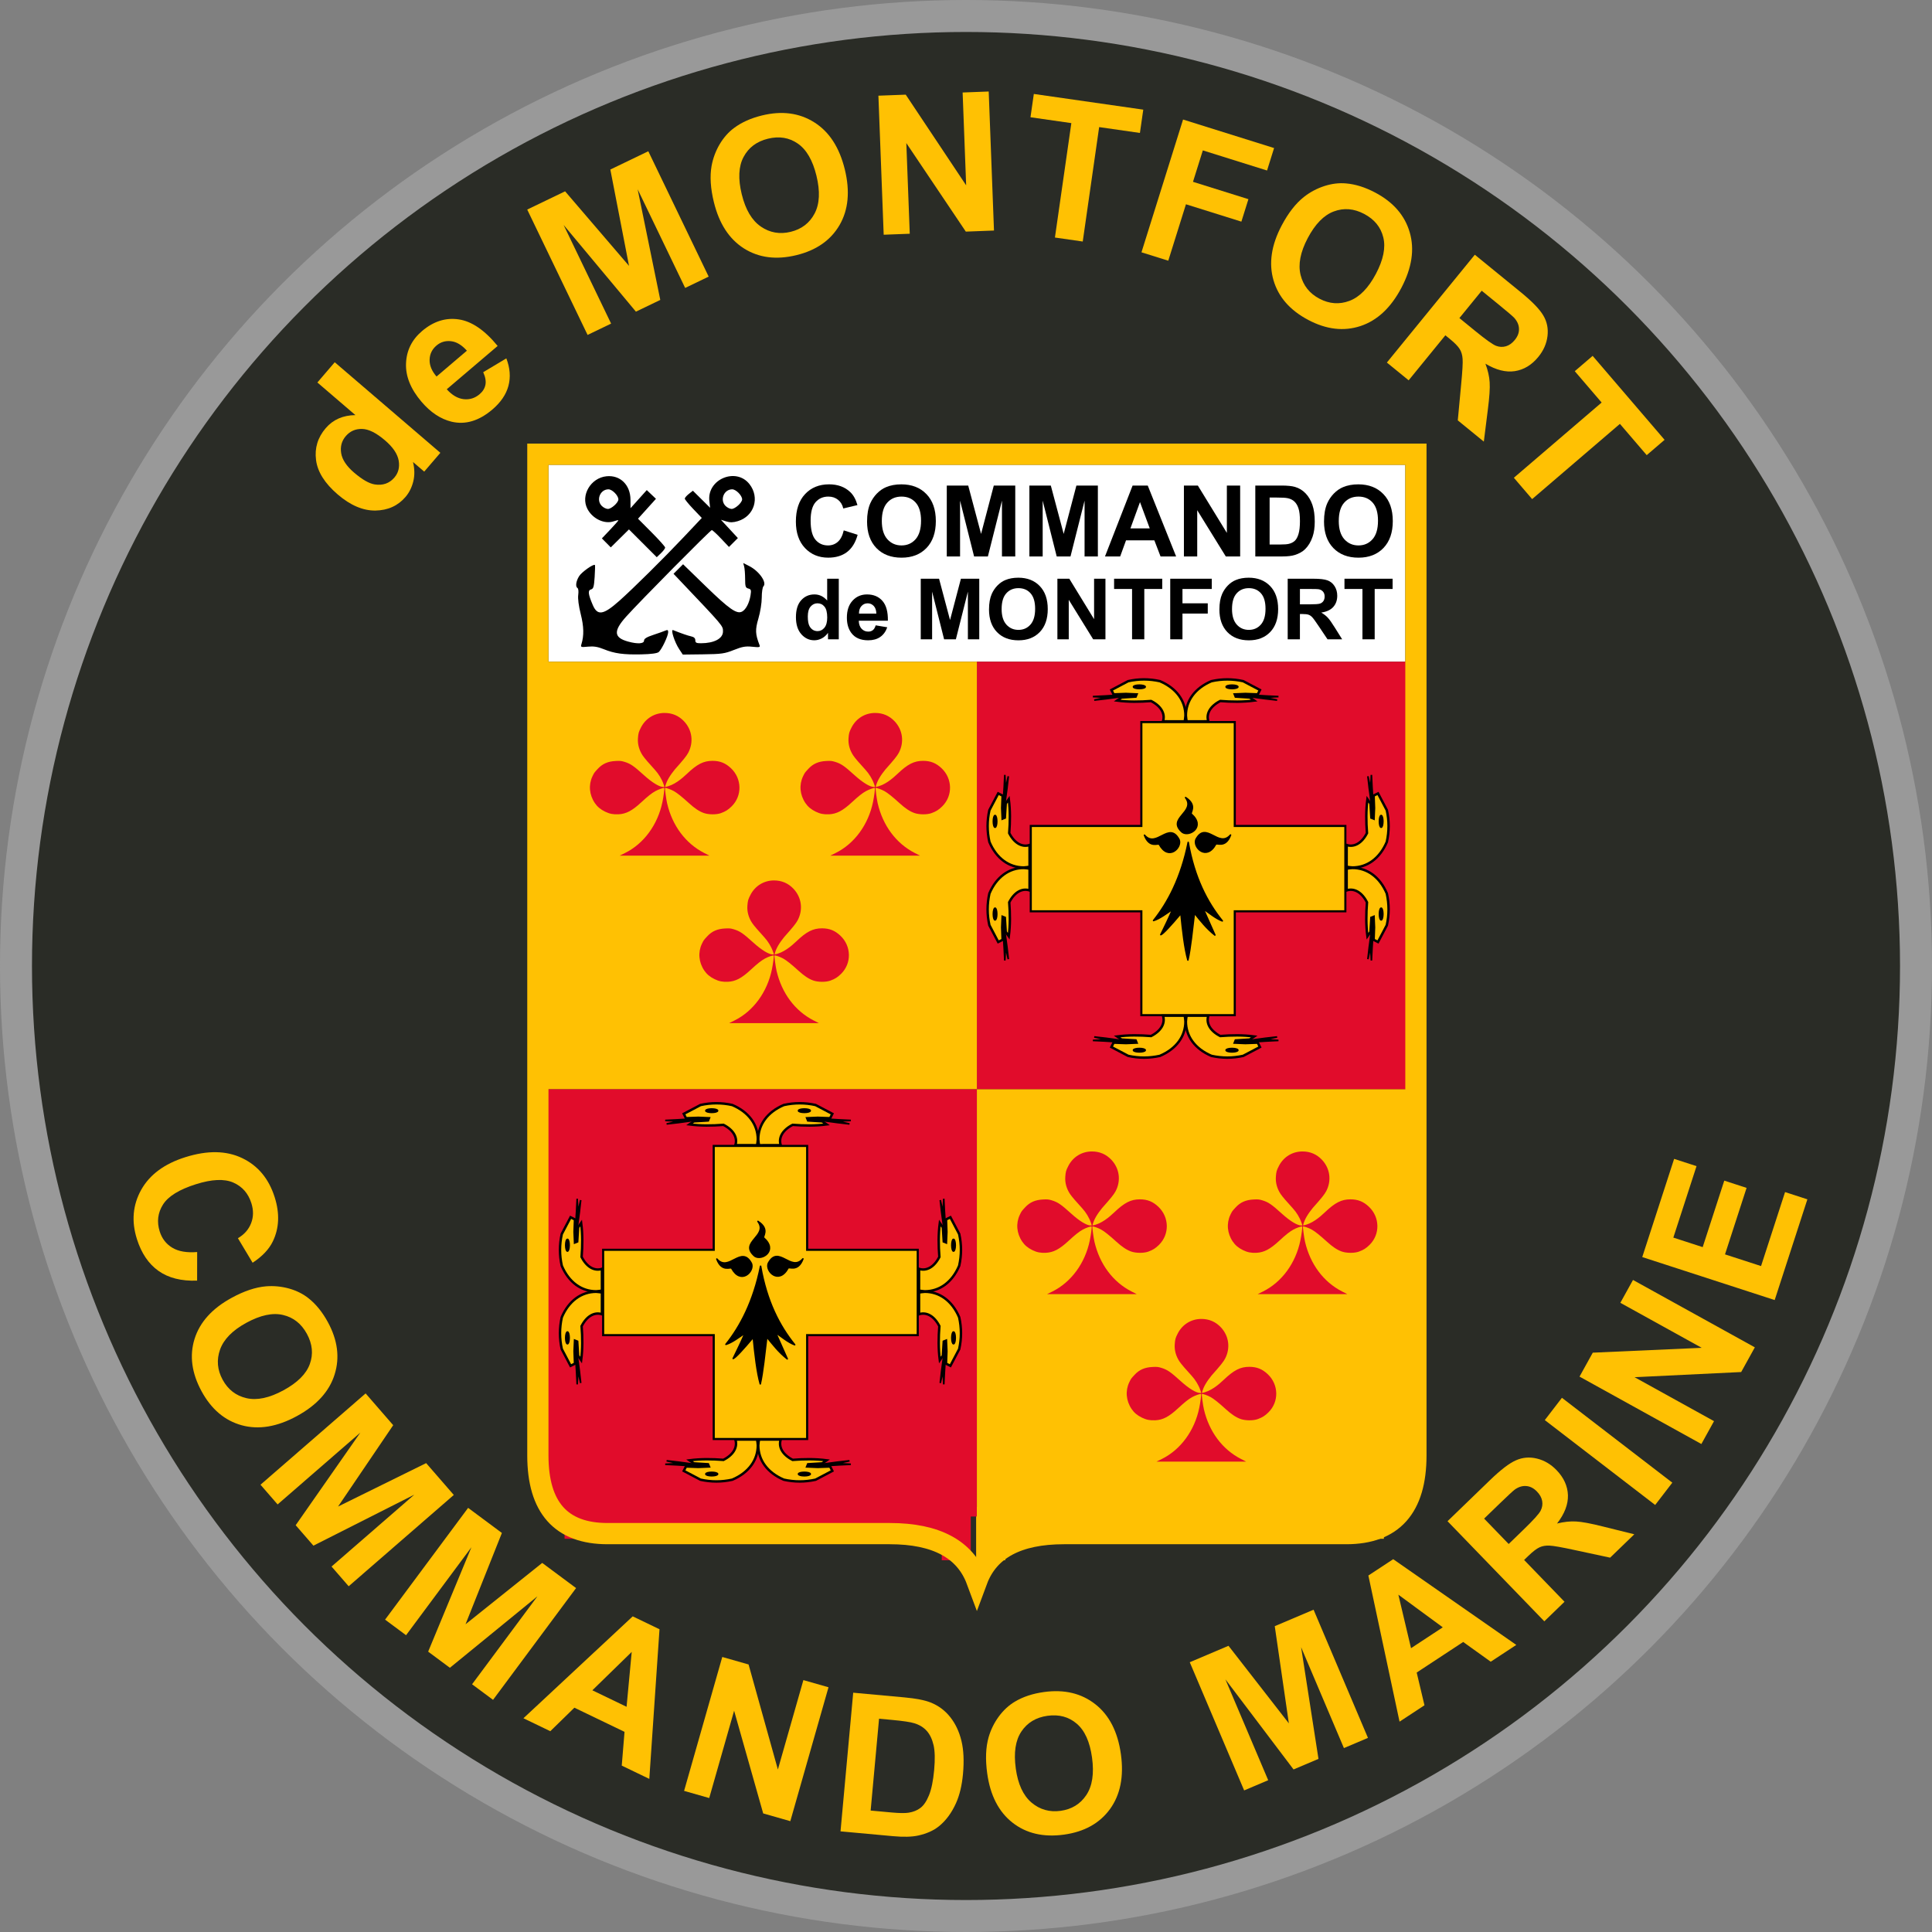<?xml version="1.0" encoding="UTF-8" standalone="no"?>
<!-- Created with Inkscape (http://www.inkscape.org/) -->

<svg
   xmlns:dc="http://purl.org/dc/elements/1.1/"
   xmlns:cc="http://creativecommons.org/ns#"
   xmlns:rdf="http://www.w3.org/1999/02/22-rdf-syntax-ns#"
   xmlns:svg="http://www.w3.org/2000/svg"
   xmlns="http://www.w3.org/2000/svg"
   xmlns:sodipodi="http://sodipodi.sourceforge.net/DTD/sodipodi-0.dtd"
   xmlns:inkscape="http://www.inkscape.org/namespaces/inkscape"
   width="192.666mm"
   height="192.666mm"
   viewBox="0 0 192.666 192.666"
   version="1.1"
   id="svg8"
   sodipodi:docname="Commando de Monfort v2.svg"
   inkscape:version="0.92.4 (5da689c313, 2019-01-14)">
  <rect x="0" y="0" width="192.666" height="192.666" fill="#808080" stroke="none"/>
  <defs
     id="defs2" />
  <sodipodi:namedview
     id="base"
     pagecolor="#ffffff"
     bordercolor="#666666"
     borderopacity="1.0"
     inkscape:pageopacity="0.0"
     inkscape:pageshadow="2"
     inkscape:zoom="0.98994949"
     inkscape:cx="587.73833"
     inkscape:cy="360.74575"
     inkscape:document-units="mm"
     inkscape:current-layer="g2418"
     showgrid="false"
     inkscape:pagecheckerboard="true"
     fit-margin-top="0"
     fit-margin-left="0"
     fit-margin-right="0"
     fit-margin-bottom="0"
     inkscape:window-width="1920"
     inkscape:window-height="1001"
     inkscape:window-x="-9"
     inkscape:window-y="-9"
     inkscape:window-maximized="1" />
  <g
     inkscape:label="Calque 1"
     inkscape:groupmode="layer"
     id="layer1"
     transform="translate(239.586,-52.5)">
    <g
       transform="translate(-239.259,-29.482)"
       id="g2418">
      <circle
         style="opacity:1;fill:#2a2c26;fill-opacity:1;fill-rule:evenodd;stroke:#999999;stroke-width:3.189;stroke-linejoin:miter;stroke-miterlimit:4;stroke-dasharray:none;stroke-opacity:1"
         id="path23-5"
         cx="96.006"
         cy="178.315"
         r="94.739" />
      <path
         sodipodi:nodetypes="ccccc"
         inkscape:connector-curvature="0"
         id="path4127"
         d="m 54.368,128.337 85.448,-1e-5 v 19.634 H 54.368 Z"
         style="fill:#ffffff;stroke:none;stroke-width:0.265px;stroke-linecap:butt;stroke-linejoin:miter;stroke-opacity:1" />
      <g
         style="fill:#ffc103;fill-opacity:1"
         transform="matrix(0.266,0,0,0.265,470.258,110.557)"
         id="g4212">
        <rect
           style="opacity:1;fill:#ffc103;fill-opacity:1;fill-rule:evenodd;stroke:none;stroke-width:0.504;stroke-linejoin:miter;stroke-miterlimit:4;stroke-dasharray:none;stroke-opacity:1"
           id="rect2670-3-9-7-0-2"
           width="20.049"
           height="10.919"
           x="-479.329"
           y="1392.246"
           transform="matrix(0,-1,-1,0,0,0)" />
        <rect
           style="opacity:1;fill:#ffc103;fill-opacity:1;fill-rule:evenodd;stroke:none;stroke-width:1.4;stroke-linejoin:miter;stroke-miterlimit:4;stroke-dasharray:none;stroke-opacity:1"
           id="rect2670-3-95-8"
           width="11.904"
           height="142.114"
           x="-471.239"
           y="1250.305"
           transform="matrix(0,-1,-1,0,0,0)" />
      </g>
      <rect
         transform="rotate(-90)"
         y="54.212"
         x="-233.214"
         height="42.879"
         width="42.622"
         id="rect2670-3"
         style="opacity:1;fill:#e10c2b;fill-opacity:1;fill-rule:evenodd;stroke:none;stroke-width:1.455;stroke-linejoin:miter;stroke-miterlimit:4;stroke-dasharray:none;stroke-opacity:1" />
      <g
         transform="matrix(0.081,0,0,0.081,13.961,190.752)"
         id="g4269">
        <path
           id="rect4363"
           d="M 702.317,67.974 V 195.85 H 566.17 V 300.936 H 702.317 V 428.811 H 817.332 V 300.936 H 953.479 V 195.85 H 817.332 V 67.974 Z"
           style="display:inline;fill:#ffc103;fill-opacity:1;stroke:#000000;stroke-width:2.601;stroke-linejoin:miter;stroke-miterlimit:4;stroke-dasharray:none;stroke-opacity:1"
           inkscape:connector-curvature="0" />
        <g
           transform="translate(455,-38)"
           id="g6941">
          <g
             id="g6416"
             transform="translate(184.428,48.985)">
            <g
               id="g15368"
               transform="translate(-131.229,-176.874)">
              <path
                 id="path9140"
                 style="fill:#000000;fill-opacity:1;fill-rule:evenodd;stroke:#000000;stroke-width:2;stroke-linecap:butt;stroke-linejoin:miter;stroke-miterlimit:4;stroke-dasharray:none;stroke-opacity:1"
                 d="m 181.969,199.688 -32.901,2.094 -14.627,0.71 17.238,0.905 -15.571,3.398 14.525,-1.653 19.629,-2.65 24.423,-1.628 -2.171,-5.427 z"
                 inkscape:connector-curvature="0" />
              <path
                 id="path9138"
                 style="fill:#ffc103;fill-opacity:1;fill-rule:evenodd;stroke:#000000;stroke-width:3;stroke-linecap:butt;stroke-linejoin:miter;stroke-miterlimit:4;stroke-dasharray:none;stroke-opacity:1"
                 d="m 247.538,232.968 c 0.42,-2.344 0.702,-4.729 0.878,-7.137 -0.003,-18.068 -11.077,-33.66 -31.479,-42.334 -13.026,-2.895 -26.052,-2.895 -39.077,0 l -20.624,10.855 2.714,5.427 15.197,-0.543 13.026,0.543 -1.085,2.714 -17.368,1.085 -5.427,3.799 c 13.93,1.806 27.861,1.622 41.791,0.543 12.263,6.231 17.692,15.696 14.683,25.022 z"
                 sodipodi:nodetypes="cccccccccccccc"
                 inkscape:connector-curvature="0" />
              <path
                 id="path10916"
                 style="fill:#000000;fill-opacity:1;fill-rule:evenodd;stroke:#000000;stroke-width:4.278;stroke-linejoin:miter;stroke-miterlimit:4;stroke-dasharray:none;stroke-opacity:1"
                 transform="matrix(0.467,0,0,0.467,365.074,147.564)"
                 d="m -355.897,91.891 c 0.003,2.442 -6.926,4.423 -15.474,4.423 -8.548,0 -15.477,-1.98 -15.474,-4.423 -0.003,-2.442 6.926,-4.423 15.474,-4.423 8.548,0 15.477,1.98 15.474,4.423 z"
                 inkscape:connector-curvature="0" />
            </g>
          </g>
          <g
             id="g6931"
             transform="matrix(-1,0,0,1,419.327,48.985)">
            <g
               id="g6933"
               transform="translate(-131.229,-176.874)">
              <path
                 id="path6935"
                 style="fill:#000000;fill-opacity:1;fill-rule:evenodd;stroke:#000000;stroke-width:2;stroke-linecap:butt;stroke-linejoin:miter;stroke-miterlimit:4;stroke-dasharray:none;stroke-opacity:1"
                 d="m 181.969,199.688 -32.901,2.094 -14.627,0.71 17.238,0.905 -15.571,3.398 14.525,-1.653 19.629,-2.65 24.423,-1.628 -2.171,-5.427 z"
                 inkscape:connector-curvature="0" />
              <path
                 id="path6937"
                 style="fill:#ffc103;fill-opacity:1;fill-rule:evenodd;stroke:#000000;stroke-width:3;stroke-linecap:butt;stroke-linejoin:miter;stroke-miterlimit:4;stroke-dasharray:none;stroke-opacity:1"
                 d="m 247.538,232.968 c 0.42,-2.344 0.702,-4.729 0.878,-7.137 -0.003,-18.068 -11.077,-33.66 -31.479,-42.334 -13.026,-2.895 -26.052,-2.895 -39.077,0 l -20.624,10.855 2.714,5.427 15.197,-0.543 13.026,0.543 -1.085,2.714 -17.368,1.085 -5.427,3.799 c 13.93,1.806 27.861,1.622 41.791,0.543 12.263,6.231 17.692,15.696 14.683,25.022 z"
                 sodipodi:nodetypes="cccccccccccccc"
                 inkscape:connector-curvature="0" />
              <path
                 id="path6939"
                 style="fill:#000000;fill-opacity:1;fill-rule:evenodd;stroke:#000000;stroke-width:4.278;stroke-linejoin:miter;stroke-miterlimit:4;stroke-dasharray:none;stroke-opacity:1"
                 transform="matrix(0.467,0,0,0.467,365.074,147.564)"
                 d="m -355.897,91.891 c 0.003,2.442 -6.926,4.423 -15.474,4.423 -8.548,0 -15.477,-1.98 -15.474,-4.423 -0.003,-2.442 6.926,-4.423 15.474,-4.423 8.548,0 15.477,1.98 15.474,4.423 z"
                 inkscape:connector-curvature="0" />
            </g>
          </g>
        </g>
        <g
           transform="matrix(1,0,0,-1,455,534.515)"
           id="g6953">
          <g
             id="g6955"
             transform="translate(184.428,48.985)">
            <g
               id="g6957"
               transform="translate(-131.229,-176.874)">
              <path
                 id="path6959"
                 style="fill:#000000;fill-opacity:1;fill-rule:evenodd;stroke:#000000;stroke-width:2;stroke-linecap:butt;stroke-linejoin:miter;stroke-miterlimit:4;stroke-dasharray:none;stroke-opacity:1"
                 d="m 181.969,199.688 -32.901,2.094 -14.627,0.71 17.238,0.905 -15.571,3.398 14.525,-1.653 19.629,-2.65 24.423,-1.628 -2.171,-5.427 z"
                 inkscape:connector-curvature="0" />
              <path
                 id="path6961"
                 style="fill:#ffc103;fill-opacity:1;fill-rule:evenodd;stroke:#000000;stroke-width:3;stroke-linecap:butt;stroke-linejoin:miter;stroke-miterlimit:4;stroke-dasharray:none;stroke-opacity:1"
                 d="m 247.538,232.968 c 0.42,-2.344 0.702,-4.729 0.878,-7.137 -0.003,-18.068 -11.077,-33.66 -31.479,-42.334 -13.026,-2.895 -26.052,-2.895 -39.077,0 l -20.624,10.855 2.714,5.427 15.197,-0.543 13.026,0.543 -1.085,2.714 -17.368,1.085 -5.427,3.799 c 13.93,1.806 27.861,1.622 41.791,0.543 12.263,6.231 17.692,15.696 14.683,25.022 z"
                 sodipodi:nodetypes="cccccccccccccc"
                 inkscape:connector-curvature="0" />
              <path
                 id="path6963"
                 style="fill:#000000;fill-opacity:1;fill-rule:evenodd;stroke:#000000;stroke-width:4.278;stroke-linejoin:miter;stroke-miterlimit:4;stroke-dasharray:none;stroke-opacity:1"
                 transform="matrix(0.467,0,0,0.467,365.074,147.564)"
                 d="m -355.897,91.891 c 0.003,2.442 -6.926,4.423 -15.474,4.423 -8.548,0 -15.477,-1.98 -15.474,-4.423 -0.003,-2.442 6.926,-4.423 15.474,-4.423 8.548,0 15.477,1.98 15.474,4.423 z"
                 inkscape:connector-curvature="0" />
            </g>
          </g>
          <g
             id="g6965"
             transform="matrix(-1,0,0,1,419.327,48.985)">
            <g
               id="g6967"
               transform="translate(-131.229,-176.874)">
              <path
                 id="path6969"
                 style="fill:#000000;fill-opacity:1;fill-rule:evenodd;stroke:#000000;stroke-width:2;stroke-linecap:butt;stroke-linejoin:miter;stroke-miterlimit:4;stroke-dasharray:none;stroke-opacity:1"
                 d="m 181.969,199.688 -32.901,2.094 -14.627,0.71 17.238,0.905 -15.571,3.398 14.525,-1.653 19.629,-2.65 24.423,-1.628 -2.171,-5.427 z"
                 inkscape:connector-curvature="0" />
              <path
                 id="path6971"
                 style="fill:#ffc103;fill-opacity:1;fill-rule:evenodd;stroke:#000000;stroke-width:3;stroke-linecap:butt;stroke-linejoin:miter;stroke-miterlimit:4;stroke-dasharray:none;stroke-opacity:1"
                 d="m 247.538,232.968 c 0.42,-2.344 0.702,-4.729 0.878,-7.137 -0.003,-18.068 -11.077,-33.66 -31.479,-42.334 -13.026,-2.895 -26.052,-2.895 -39.077,0 l -20.624,10.855 2.714,5.427 15.197,-0.543 13.026,0.543 -1.085,2.714 -17.368,1.085 -5.427,3.799 c 13.93,1.806 27.861,1.622 41.791,0.543 12.263,6.231 17.692,15.696 14.683,25.022 z"
                 sodipodi:nodetypes="cccccccccccccc"
                 inkscape:connector-curvature="0" />
              <path
                 id="path6973"
                 style="fill:#000000;fill-opacity:1;fill-rule:evenodd;stroke:#000000;stroke-width:4.278;stroke-linejoin:miter;stroke-miterlimit:4;stroke-dasharray:none;stroke-opacity:1"
                 transform="matrix(0.467,0,0,0.467,365.074,147.564)"
                 d="m -355.897,91.891 c 0.003,2.442 -6.926,4.423 -15.474,4.423 -8.548,0 -15.477,-1.98 -15.474,-4.423 -0.003,-2.442 6.926,-4.423 15.474,-4.423 8.548,0 15.477,1.98 15.474,4.423 z"
                 inkscape:connector-curvature="0" />
            </g>
          </g>
        </g>
        <g
           transform="rotate(-90,504.377,44.758)"
           id="g6975">
          <g
             id="g6977"
             transform="translate(184.428,48.985)">
            <g
               id="g6979"
               transform="translate(-131.229,-176.874)">
              <path
                 id="path6981"
                 style="fill:#000000;fill-opacity:1;fill-rule:evenodd;stroke:#000000;stroke-width:2;stroke-linecap:butt;stroke-linejoin:miter;stroke-miterlimit:4;stroke-dasharray:none;stroke-opacity:1"
                 d="m 181.969,199.688 -32.901,2.094 -14.627,0.71 17.238,0.905 -15.571,3.398 14.525,-1.653 19.629,-2.65 24.423,-1.628 -2.171,-5.427 z"
                 inkscape:connector-curvature="0" />
              <path
                 id="path6983"
                 style="fill:#ffc103;fill-opacity:1;fill-rule:evenodd;stroke:#000000;stroke-width:3;stroke-linecap:butt;stroke-linejoin:miter;stroke-miterlimit:4;stroke-dasharray:none;stroke-opacity:1"
                 d="m 247.538,232.968 c 0.42,-2.344 0.702,-4.729 0.878,-7.137 -0.003,-18.068 -11.077,-33.66 -31.479,-42.334 -13.026,-2.895 -26.052,-2.895 -39.077,0 l -20.624,10.855 2.714,5.427 15.197,-0.543 13.026,0.543 -1.085,2.714 -17.368,1.085 -5.427,3.799 c 13.93,1.806 27.861,1.622 41.791,0.543 12.263,6.231 17.692,15.696 14.683,25.022 z"
                 sodipodi:nodetypes="cccccccccccccc"
                 inkscape:connector-curvature="0" />
              <path
                 id="path6985"
                 style="fill:#000000;fill-opacity:1;fill-rule:evenodd;stroke:#000000;stroke-width:4.278;stroke-linejoin:miter;stroke-miterlimit:4;stroke-dasharray:none;stroke-opacity:1"
                 transform="matrix(0.467,0,0,0.467,365.074,147.564)"
                 d="m -355.897,91.891 c 0.003,2.442 -6.926,4.423 -15.474,4.423 -8.548,0 -15.477,-1.98 -15.474,-4.423 -0.003,-2.442 6.926,-4.423 15.474,-4.423 8.548,0 15.477,1.98 15.474,4.423 z"
                 inkscape:connector-curvature="0" />
            </g>
          </g>
          <g
             id="g6987"
             transform="matrix(-1,0,0,1,419.327,48.985)">
            <g
               id="g6989"
               transform="translate(-131.229,-176.874)">
              <path
                 id="path6991"
                 style="fill:#000000;fill-opacity:1;fill-rule:evenodd;stroke:#000000;stroke-width:2;stroke-linecap:butt;stroke-linejoin:miter;stroke-miterlimit:4;stroke-dasharray:none;stroke-opacity:1"
                 d="m 181.969,199.688 -32.901,2.094 -14.627,0.71 17.238,0.905 -15.571,3.398 14.525,-1.653 19.629,-2.65 24.423,-1.628 -2.171,-5.427 z"
                 inkscape:connector-curvature="0" />
              <path
                 id="path6993"
                 style="fill:#ffc103;fill-opacity:1;fill-rule:evenodd;stroke:#000000;stroke-width:3;stroke-linecap:butt;stroke-linejoin:miter;stroke-miterlimit:4;stroke-dasharray:none;stroke-opacity:1"
                 d="m 247.538,232.968 c 0.42,-2.344 0.702,-4.729 0.878,-7.137 -0.003,-18.068 -11.077,-33.66 -31.479,-42.334 -13.026,-2.895 -26.052,-2.895 -39.077,0 l -20.624,10.855 2.714,5.427 15.197,-0.543 13.026,0.543 -1.085,2.714 -17.368,1.085 -5.427,3.799 c 13.93,1.806 27.861,1.622 41.791,0.543 12.263,6.231 17.692,15.696 14.683,25.022 z"
                 sodipodi:nodetypes="cccccccccccccc"
                 inkscape:connector-curvature="0" />
              <path
                 id="path6995"
                 style="fill:#000000;fill-opacity:1;fill-rule:evenodd;stroke:#000000;stroke-width:4.278;stroke-linejoin:miter;stroke-miterlimit:4;stroke-dasharray:none;stroke-opacity:1"
                 transform="matrix(0.467,0,0,0.467,365.074,147.564)"
                 d="m -355.897,91.891 c 0.003,2.442 -6.926,4.423 -15.474,4.423 -8.548,0 -15.477,-1.98 -15.474,-4.423 -0.003,-2.442 6.926,-4.423 15.474,-4.423 8.548,0 15.477,1.98 15.474,4.423 z"
                 inkscape:connector-curvature="0" />
            </g>
          </g>
        </g>
        <g
           transform="matrix(0,-1,-1,0,1060.135,549.135)"
           id="g6997">
          <g
             id="g6999"
             transform="translate(184.428,48.985)">
            <g
               id="g7001"
               transform="translate(-131.229,-176.874)">
              <path
                 id="path7003"
                 style="fill:#000000;fill-opacity:1;fill-rule:evenodd;stroke:#000000;stroke-width:2;stroke-linecap:butt;stroke-linejoin:miter;stroke-miterlimit:4;stroke-dasharray:none;stroke-opacity:1"
                 d="m 181.969,199.688 -32.901,2.094 -14.627,0.71 17.238,0.905 -15.571,3.398 14.525,-1.653 19.629,-2.65 24.423,-1.628 -2.171,-5.427 z"
                 inkscape:connector-curvature="0" />
              <path
                 id="path7005"
                 style="fill:#ffc103;fill-opacity:1;fill-rule:evenodd;stroke:#000000;stroke-width:3;stroke-linecap:butt;stroke-linejoin:miter;stroke-miterlimit:4;stroke-dasharray:none;stroke-opacity:1"
                 d="m 247.538,232.968 c 0.42,-2.344 0.702,-4.729 0.878,-7.137 -0.003,-18.068 -11.077,-33.66 -31.479,-42.334 -13.026,-2.895 -26.052,-2.895 -39.077,0 l -20.624,10.855 2.714,5.427 15.197,-0.543 13.026,0.543 -1.085,2.714 -17.368,1.085 -5.427,3.799 c 13.93,1.806 27.861,1.622 41.791,0.543 12.263,6.231 17.692,15.696 14.683,25.022 z"
                 sodipodi:nodetypes="cccccccccccccc"
                 inkscape:connector-curvature="0" />
              <path
                 id="path7007"
                 style="fill:#000000;fill-opacity:1;fill-rule:evenodd;stroke:#000000;stroke-width:4.278;stroke-linejoin:miter;stroke-miterlimit:4;stroke-dasharray:none;stroke-opacity:1"
                 transform="matrix(0.467,0,0,0.467,365.074,147.564)"
                 d="m -355.897,91.891 c 0.003,2.442 -6.926,4.423 -15.474,4.423 -8.548,0 -15.477,-1.98 -15.474,-4.423 -0.003,-2.442 6.926,-4.423 15.474,-4.423 8.548,0 15.477,1.98 15.474,4.423 z"
                 inkscape:connector-curvature="0" />
            </g>
          </g>
          <g
             id="g7009"
             transform="matrix(-1,0,0,1,419.327,48.985)">
            <g
               id="g7011"
               transform="translate(-131.229,-176.874)">
              <path
                 id="path7013"
                 style="fill:#000000;fill-opacity:1;fill-rule:evenodd;stroke:#000000;stroke-width:2;stroke-linecap:butt;stroke-linejoin:miter;stroke-miterlimit:4;stroke-dasharray:none;stroke-opacity:1"
                 d="m 181.969,199.688 -32.901,2.094 -14.627,0.71 17.238,0.905 -15.571,3.398 14.525,-1.653 19.629,-2.65 24.423,-1.628 -2.171,-5.427 z"
                 inkscape:connector-curvature="0" />
              <path
                 id="path7015"
                 style="fill:#ffc103;fill-opacity:1;fill-rule:evenodd;stroke:#000000;stroke-width:3;stroke-linecap:butt;stroke-linejoin:miter;stroke-miterlimit:4;stroke-dasharray:none;stroke-opacity:1"
                 d="m 247.538,232.968 c 0.42,-2.344 0.702,-4.729 0.878,-7.137 -0.003,-18.068 -11.077,-33.66 -31.479,-42.334 -13.026,-2.895 -26.052,-2.895 -39.077,0 l -20.624,10.855 2.714,5.427 15.197,-0.543 13.026,0.543 -1.085,2.714 -17.368,1.085 -5.427,3.799 c 13.93,1.806 27.861,1.622 41.791,0.543 12.263,6.231 17.692,15.696 14.683,25.022 z"
                 sodipodi:nodetypes="cccccccccccccc"
                 inkscape:connector-curvature="0" />
              <path
                 id="path7017"
                 style="fill:#000000;fill-opacity:1;fill-rule:evenodd;stroke:#000000;stroke-width:4.278;stroke-linejoin:miter;stroke-miterlimit:4;stroke-dasharray:none;stroke-opacity:1"
                 transform="matrix(0.467,0,0,0.467,365.074,147.564)"
                 d="m -355.897,91.891 c 0.003,2.442 -6.926,4.423 -15.474,4.423 -8.548,0 -15.477,-1.98 -15.474,-4.423 -0.003,-2.442 6.926,-4.423 15.474,-4.423 8.548,0 15.477,1.98 15.474,4.423 z"
                 inkscape:connector-curvature="0" />
            </g>
          </g>
        </g>
        <g
           transform="matrix(0.619,0,0,0.619,526.569,132.125)"
           style="display:inline"
           id="layer2-1-4-4-1">
          <g
             style="fill:#000000;fill-opacity:1"
             id="g4564-4-3-9-7">
            <path
               inkscape:connector-curvature="0"
               d="m 377.128,135.622 c -14.101,70.111 -40.388,119.752 -68.944,155.439 11.871,-3.562 25.215,-13.69 38.117,-22.55 -7.89,18.385 -15.781,34.445 -23.671,50.668 4.711,-1.747 19.661,-18.122 39.965,-42.145 3.183,33.027 7.487,70.222 13.917,92.616 5.119,-22.358 8.906,-59.364 12.969,-93.342 12.241,15.194 24.13,30.565 40.692,43.599 L 406.92,267.587 c 12.007,8.398 25.274,19.515 38.007,24.201 -30.189,-37.468 -55.61,-86.047 -67.799,-156.166 z"
               style="fill:#000000;fill-opacity:1;fill-rule:evenodd;stroke:#000000;stroke-width:3;stroke-linecap:round;stroke-linejoin:round;stroke-miterlimit:4;stroke-dasharray:none;stroke-opacity:1"
               id="path1883-2-1-6-4" />
            <path
               inkscape:connector-curvature="0"
               d="m 319.723,139.698 c -1.296,-4.078 -19.538,8.975 -29.595,-18.387 23.991,27.584 48.78,-29.042 68.834,8.941 6.189,15.671 -20.922,42.86 -39.239,9.446 z"
               style="fill:#000000;fill-opacity:1;fill-rule:evenodd;stroke:#000000;stroke-width:3;stroke-linecap:round;stroke-linejoin:round;stroke-miterlimit:4;stroke-dasharray:none;stroke-opacity:1"
               id="path1887-3-2-3-0" />
            <path
               inkscape:connector-curvature="0"
               d="m 431.716,139.348 c 1.296,-4.078 19.538,8.975 29.595,-18.387 -23.991,27.584 -48.78,-29.042 -68.834,8.941 -6.189,15.671 20.922,42.86 39.239,9.446 z"
               style="display:inline;fill:#000000;fill-opacity:1;fill-rule:evenodd;stroke:#000000;stroke-width:3;stroke-linecap:round;stroke-linejoin:round;stroke-miterlimit:4;stroke-dasharray:none;stroke-opacity:1"
               id="path1893-2-3-7-9" />
            <path
               inkscape:connector-curvature="0"
               d="m 383.382,79.375 c -3.697,-2.154 13.021,-17.109 -11.489,-32.893 21.686,29.431 -38.983,41.27 -6.29,69.126 13.943,9.458 46.392,-11.069 17.779,-36.233 z"
               style="display:inline;fill:#000000;fill-opacity:1;fill-rule:evenodd;stroke:#000000;stroke-width:3;stroke-linecap:round;stroke-linejoin:round;stroke-miterlimit:4;stroke-dasharray:none;stroke-opacity:1"
               id="path1895-2-3-8-4" />
          </g>
        </g>
      </g>
      <rect
         transform="rotate(-90)"
         y="97.091"
         x="-233.214"
         height="42.879"
         width="42.622"
         id="rect2670-3-9"
         style="opacity:1;fill:#ffc103;fill-opacity:1;fill-rule:evenodd;stroke:none;stroke-width:1.455;stroke-linejoin:miter;stroke-miterlimit:4;stroke-dasharray:none;stroke-opacity:1" />
      <rect
         transform="rotate(-90)"
         y="97.091"
         x="-190.592"
         height="42.879"
         width="42.622"
         id="rect2670-3-5"
         style="opacity:1;fill:#e10c2b;fill-opacity:1;fill-rule:evenodd;stroke:none;stroke-width:1.455;stroke-linejoin:miter;stroke-miterlimit:4;stroke-dasharray:none;stroke-opacity:1" />
      <rect
         transform="rotate(-90)"
         y="54.212"
         x="-190.592"
         height="42.879"
         width="42.622"
         id="rect2670-3-50"
         style="opacity:1;fill:#ffc103;fill-opacity:1;fill-rule:evenodd;stroke:none;stroke-width:1.455;stroke-linejoin:miter;stroke-miterlimit:4;stroke-dasharray:none;stroke-opacity:1" />
      <g
         transform="matrix(0.071,0,0,0.071,-108.991,152.258)"
         id="g3820">
        <path
           sodipodi:nodetypes="ccccsscsscccsscccccscccccsscccccssscccc"
           inkscape:connector-curvature="0"
           id="path12"
           d="m 2408.312,208.322 c 26.501,-13.151 46.013,-39.752 52.606,-71.72 1.696,-8.224 3.067,-18.937 2.496,-19.508 -0.699,-0.699 -7.855,1.76 -12.351,4.244 -5.24,2.895 -10.47,7.038 -19.914,15.775 -12.813,11.854 -21.297,16.308 -32.014,16.806 -7.411,0.344 -12.532,-0.668 -18.735,-3.702 -6.476,-3.168 -10.964,-6.935 -14.503,-12.174 -7.776,-11.512 -9.007,-25.558 -3.281,-37.452 2.478,-5.148 2.371,-4.998 7.493,-10.535 6.596,-7.131 14.162,-10.457 25.044,-11.01 6.227,-0.316 7.942,-0.156 12.23,1.145 8.664,2.628 12.99,5.581 27.725,18.922 11.299,10.231 21.49,16.425 27.023,16.425 1.845,0 1.822,0.358 0.269,-4.156 -2.331,-6.776 -6.934,-14.368 -12.105,-19.965 -8.171,-8.845 -14.821,-16.64 -17.071,-20.01 -4.968,-7.439 -7.309,-15.855 -6.719,-24.155 0.512,-7.209 1.017,-9.009 4.327,-15.432 6.511,-12.634 18.941,-20.24 33.076,-20.24 10.82,0 20.009,3.944 27.371,11.749 11.395,12.08 13.701,29.266 5.914,44.084 -2.333,4.44 -6.632,9.799 -18.916,23.584 -6.235,7.724 -11.735,15.859 -13.585,24.49 12.375,-1.981 23.662,-11.814 30.459,-18.235 14.469,-13.814 23.48,-18.405 36.124,-18.405 10.443,0 18.236,3.122 25.901,10.375 15.49,14.659 15.929,38.747 0.976,53.524 -4.918,4.86 -8.598,7.182 -15.132,9.549 -6.316,2.288 -17.318,2.206 -24.027,-0.177 -6.396,-2.273 -12.797,-6.529 -20.869,-13.877 -9.751,-8.876 -16.598,-14.334 -21.206,-16.903 -4.303,-2.399 -11.604,-4.954 -12.266,-4.292 -0.518,0.518 1.455,15.551 2.804,21.366 7.305,31.499 25.929,56.46 52.124,69.86 l 7.33,3.75 h -63.028 -63.028 z"
           style="fill:#e10c2b;fill-opacity:1;stroke-width:0.679" />
        <path
           sodipodi:nodetypes="ccccsscsscccsscccccscccccsscccccssscccc"
           inkscape:connector-curvature="0"
           id="path12-7"
           d="m 2704.086,208.322 c 26.501,-13.151 46.013,-39.752 52.606,-71.72 1.696,-8.224 3.067,-18.937 2.496,-19.508 -0.699,-0.699 -7.855,1.76 -12.351,4.244 -5.24,2.895 -10.47,7.038 -19.914,15.775 -12.813,11.854 -21.297,16.308 -32.014,16.806 -7.411,0.344 -12.532,-0.668 -18.735,-3.702 -6.476,-3.168 -10.964,-6.935 -14.503,-12.174 -7.776,-11.512 -9.007,-25.558 -3.281,-37.452 2.478,-5.148 2.371,-4.998 7.493,-10.535 6.596,-7.131 14.162,-10.457 25.044,-11.01 6.227,-0.316 7.942,-0.156 12.23,1.145 8.664,2.628 12.99,5.581 27.725,18.922 11.299,10.231 21.49,16.425 27.023,16.425 1.845,0 1.822,0.358 0.269,-4.156 -2.331,-6.776 -6.934,-14.368 -12.105,-19.965 -8.171,-8.845 -14.821,-16.64 -17.071,-20.01 -4.968,-7.439 -7.309,-15.855 -6.719,-24.155 0.512,-7.209 1.017,-9.009 4.327,-15.432 6.511,-12.634 18.941,-20.24 33.076,-20.24 10.82,0 20.009,3.944 27.371,11.749 11.395,12.08 13.701,29.266 5.914,44.084 -2.333,4.44 -6.632,9.799 -18.916,23.584 -6.235,7.724 -11.735,15.859 -13.585,24.49 12.375,-1.981 23.662,-11.814 30.459,-18.235 14.469,-13.814 23.48,-18.405 36.124,-18.405 10.443,0 18.236,3.122 25.901,10.375 15.49,14.659 15.929,38.747 0.976,53.524 -4.918,4.86 -8.598,7.182 -15.132,9.549 -6.316,2.288 -17.318,2.206 -24.027,-0.177 -6.396,-2.273 -12.797,-6.529 -20.869,-13.877 -9.751,-8.876 -16.598,-14.334 -21.206,-16.903 -4.303,-2.399 -11.604,-4.954 -12.266,-4.292 -0.518,0.518 1.455,15.551 2.804,21.366 7.305,31.499 25.929,56.46 52.124,69.86 l 7.33,3.75 h -63.028 -63.028 z"
           style="fill:#e10c2b;fill-opacity:1;stroke-width:0.679" />
        <path
           sodipodi:nodetypes="ccccsscsscccsscccccscccccsscccccssscccc"
           inkscape:connector-curvature="0"
           id="path12-6"
           d="m 2562.038,443.561 c 26.501,-13.151 46.013,-39.752 52.606,-71.72 1.696,-8.224 3.067,-18.937 2.496,-19.508 -0.699,-0.699 -7.855,1.76 -12.351,4.244 -5.24,2.895 -10.47,7.038 -19.914,15.775 -12.813,11.854 -21.297,16.308 -32.014,16.806 -7.411,0.344 -12.532,-0.668 -18.735,-3.702 -6.476,-3.168 -10.964,-6.935 -14.503,-12.174 -7.776,-11.512 -9.007,-25.558 -3.281,-37.452 2.478,-5.148 2.371,-4.998 7.493,-10.535 6.596,-7.131 14.162,-10.457 25.044,-11.01 6.227,-0.316 7.942,-0.156 12.23,1.145 8.664,2.628 12.99,5.581 27.725,18.922 11.299,10.231 21.49,16.425 27.023,16.425 1.845,0 1.822,0.358 0.269,-4.156 -2.331,-6.776 -6.934,-14.368 -12.105,-19.965 -8.171,-8.845 -14.821,-16.64 -17.071,-20.01 -4.968,-7.439 -7.309,-15.855 -6.719,-24.155 0.512,-7.209 1.017,-9.009 4.327,-15.432 6.511,-12.634 18.941,-20.24 33.076,-20.24 10.82,0 20.009,3.944 27.371,11.749 11.395,12.08 13.701,29.266 5.914,44.084 -2.333,4.44 -6.632,9.799 -18.916,23.584 -6.235,7.724 -11.735,15.859 -13.585,24.49 12.375,-1.981 23.662,-11.814 30.459,-18.235 14.469,-13.814 23.48,-18.405 36.124,-18.405 10.443,0 18.236,3.122 25.901,10.375 15.49,14.659 15.929,38.747 0.976,53.524 -4.918,4.86 -8.598,7.182 -15.132,9.549 -6.316,2.288 -17.318,2.206 -24.027,-0.177 -6.396,-2.273 -12.797,-6.529 -20.869,-13.877 -9.751,-8.876 -16.598,-14.334 -21.206,-16.903 -4.303,-2.399 -11.604,-4.954 -12.266,-4.292 -0.518,0.518 1.455,15.551 2.804,21.366 7.305,31.499 25.929,56.46 52.124,69.86 l 7.33,3.75 h -63.028 -63.028 z"
           style="fill:#e10c2b;fill-opacity:1;stroke-width:0.679" />
      </g>
      <g
         transform="matrix(0.071,0,0,0.071,-66.374,195.987)"
         id="g3820-4">
        <path
           sodipodi:nodetypes="ccccsscsscccsscccccscccccsscccccssscccc"
           inkscape:connector-curvature="0"
           id="path12-4"
           d="m 2408.312,208.322 c 26.501,-13.151 46.013,-39.752 52.606,-71.72 1.696,-8.224 3.067,-18.937 2.496,-19.508 -0.699,-0.699 -7.855,1.76 -12.351,4.244 -5.24,2.895 -10.47,7.038 -19.914,15.775 -12.813,11.854 -21.297,16.308 -32.014,16.806 -7.411,0.344 -12.532,-0.668 -18.735,-3.702 -6.476,-3.168 -10.964,-6.935 -14.503,-12.174 -7.776,-11.512 -9.007,-25.558 -3.281,-37.452 2.478,-5.148 2.371,-4.998 7.493,-10.535 6.596,-7.131 14.162,-10.457 25.044,-11.01 6.227,-0.316 7.942,-0.156 12.23,1.145 8.664,2.628 12.99,5.581 27.725,18.922 11.299,10.231 21.49,16.425 27.023,16.425 1.845,0 1.822,0.358 0.269,-4.156 -2.331,-6.776 -6.934,-14.368 -12.105,-19.965 -8.171,-8.845 -14.821,-16.64 -17.071,-20.01 -4.968,-7.439 -7.309,-15.855 -6.719,-24.155 0.512,-7.209 1.017,-9.009 4.327,-15.432 6.511,-12.634 18.941,-20.24 33.076,-20.24 10.82,0 20.009,3.944 27.371,11.749 11.395,12.08 13.701,29.266 5.914,44.084 -2.333,4.44 -6.632,9.799 -18.916,23.584 -6.235,7.724 -11.735,15.859 -13.585,24.49 12.375,-1.981 23.662,-11.814 30.459,-18.235 14.469,-13.814 23.48,-18.405 36.124,-18.405 10.443,0 18.236,3.122 25.901,10.375 15.49,14.659 15.929,38.747 0.976,53.524 -4.918,4.86 -8.598,7.182 -15.132,9.549 -6.316,2.288 -17.318,2.206 -24.027,-0.177 -6.396,-2.273 -12.797,-6.529 -20.869,-13.877 -9.751,-8.876 -16.598,-14.334 -21.206,-16.903 -4.303,-2.399 -11.604,-4.954 -12.266,-4.292 -0.518,0.518 1.455,15.551 2.804,21.366 7.305,31.499 25.929,56.46 52.124,69.86 l 7.33,3.75 h -63.028 -63.028 z"
           style="fill:#e10c2b;fill-opacity:1;stroke-width:0.679" />
        <path
           sodipodi:nodetypes="ccccsscsscccsscccccscccccsscccccssscccc"
           inkscape:connector-curvature="0"
           id="path12-7-0"
           d="m 2704.086,208.322 c 26.501,-13.151 46.013,-39.752 52.606,-71.72 1.696,-8.224 3.067,-18.937 2.496,-19.508 -0.699,-0.699 -7.855,1.76 -12.351,4.244 -5.24,2.895 -10.47,7.038 -19.914,15.775 -12.813,11.854 -21.297,16.308 -32.014,16.806 -7.411,0.344 -12.532,-0.668 -18.735,-3.702 -6.476,-3.168 -10.964,-6.935 -14.503,-12.174 -7.776,-11.512 -9.007,-25.558 -3.281,-37.452 2.478,-5.148 2.371,-4.998 7.493,-10.535 6.596,-7.131 14.162,-10.457 25.044,-11.01 6.227,-0.316 7.942,-0.156 12.23,1.145 8.664,2.628 12.99,5.581 27.725,18.922 11.299,10.231 21.49,16.425 27.023,16.425 1.845,0 1.822,0.358 0.269,-4.156 -2.331,-6.776 -6.934,-14.368 -12.105,-19.965 -8.171,-8.845 -14.821,-16.64 -17.071,-20.01 -4.968,-7.439 -7.309,-15.855 -6.719,-24.155 0.512,-7.209 1.017,-9.009 4.327,-15.432 6.511,-12.634 18.941,-20.24 33.076,-20.24 10.82,0 20.009,3.944 27.371,11.749 11.395,12.08 13.701,29.266 5.914,44.084 -2.333,4.44 -6.632,9.799 -18.916,23.584 -6.235,7.724 -11.735,15.859 -13.585,24.49 12.375,-1.981 23.662,-11.814 30.459,-18.235 14.469,-13.814 23.48,-18.405 36.124,-18.405 10.443,0 18.236,3.122 25.901,10.375 15.49,14.659 15.929,38.747 0.976,53.524 -4.918,4.86 -8.598,7.182 -15.132,9.549 -6.316,2.288 -17.318,2.206 -24.027,-0.177 -6.396,-2.273 -12.797,-6.529 -20.869,-13.877 -9.751,-8.876 -16.598,-14.334 -21.206,-16.903 -4.303,-2.399 -11.604,-4.954 -12.266,-4.292 -0.518,0.518 1.455,15.551 2.804,21.366 7.305,31.499 25.929,56.46 52.124,69.86 l 7.33,3.75 h -63.028 -63.028 z"
           style="fill:#e10c2b;fill-opacity:1;stroke-width:0.679" />
        <path
           sodipodi:nodetypes="ccccsscsscccsscccccscccccsscccccssscccc"
           inkscape:connector-curvature="0"
           id="path12-6-9"
           d="m 2562.038,443.561 c 26.501,-13.151 46.013,-39.752 52.606,-71.72 1.696,-8.224 3.067,-18.937 2.496,-19.508 -0.699,-0.699 -7.855,1.76 -12.351,4.244 -5.24,2.895 -10.47,7.038 -19.914,15.775 -12.813,11.854 -21.297,16.308 -32.014,16.806 -7.411,0.344 -12.532,-0.668 -18.735,-3.702 -6.476,-3.168 -10.964,-6.935 -14.503,-12.174 -7.776,-11.512 -9.007,-25.558 -3.281,-37.452 2.478,-5.148 2.371,-4.998 7.493,-10.535 6.596,-7.131 14.162,-10.457 25.044,-11.01 6.227,-0.316 7.942,-0.156 12.23,1.145 8.664,2.628 12.99,5.581 27.725,18.922 11.299,10.231 21.49,16.425 27.023,16.425 1.845,0 1.822,0.358 0.269,-4.156 -2.331,-6.776 -6.934,-14.368 -12.105,-19.965 -8.171,-8.845 -14.821,-16.64 -17.071,-20.01 -4.968,-7.439 -7.309,-15.855 -6.719,-24.155 0.512,-7.209 1.017,-9.009 4.327,-15.432 6.511,-12.634 18.941,-20.24 33.076,-20.24 10.82,0 20.009,3.944 27.371,11.749 11.395,12.08 13.701,29.266 5.914,44.084 -2.333,4.44 -6.632,9.799 -18.916,23.584 -6.235,7.724 -11.735,15.859 -13.585,24.49 12.375,-1.981 23.662,-11.814 30.459,-18.235 14.469,-13.814 23.48,-18.405 36.124,-18.405 10.443,0 18.236,3.122 25.901,10.375 15.49,14.659 15.929,38.747 0.976,53.524 -4.918,4.86 -8.598,7.182 -15.132,9.549 -6.316,2.288 -17.318,2.206 -24.027,-0.177 -6.396,-2.273 -12.797,-6.529 -20.869,-13.877 -9.751,-8.876 -16.598,-14.334 -21.206,-16.903 -4.303,-2.399 -11.604,-4.954 -12.266,-4.292 -0.518,0.518 1.455,15.551 2.804,21.366 7.305,31.499 25.929,56.46 52.124,69.86 l 7.33,3.75 h -63.028 -63.028 z"
           style="fill:#e10c2b;fill-opacity:1;stroke-width:0.679" />
      </g>
      <g
         style="fill:#e10c2b;fill-opacity:1"
         transform="matrix(0.265,0,0,0.265,468.32,110.557)"
         id="g4216">
        <rect
           style="opacity:1;fill:#e10c2b;fill-opacity:1;fill-rule:evenodd;stroke:none;stroke-width:0.504;stroke-linejoin:miter;stroke-miterlimit:4;stroke-dasharray:none;stroke-opacity:1"
           id="rect2670-3-9-7-0"
           width="20.049"
           height="10.919"
           x="-479.329"
           y="-1414.084"
           transform="rotate(-90)" />
        <rect
           style="opacity:1;fill:#e10c2b;fill-opacity:1;fill-rule:evenodd;stroke:none;stroke-width:1.4;stroke-linejoin:miter;stroke-miterlimit:4;stroke-dasharray:none;stroke-opacity:1"
           id="rect2670-3-95"
           width="11.904"
           height="142.114"
           x="-471.239"
           y="-1556.025"
           transform="rotate(-90)" />
      </g>
      <path
         id="path2391"
         d="m 53.311,127.279 v 99.841 q 0,7.8 6.949,7.8 h 28.145 q 6.949,0 8.687,4.68 1.737,-4.68 8.687,-4.68 h 28.145 q 6.949,0 6.949,-7.8 v -99.841 z"
         inkscape:connector-curvature="0"
         style="opacity:1;fill:#000000;fill-opacity:0;stroke:#ffc103;stroke-width:2.117;stroke-miterlimit:4;stroke-dasharray:none;stroke-opacity:1" />
      <rect
         transform="rotate(-90)"
         y="97.091"
         x="-237.38"
         height="2.889"
         width="4.165"
         id="rect2670-3-9-7-0-7"
         style="opacity:1;fill:#ffc103;fill-opacity:1;fill-rule:evenodd;stroke:none;stroke-width:0.118;stroke-linejoin:miter;stroke-miterlimit:4;stroke-dasharray:none;stroke-opacity:1" />
      <g
         id="g4269-4"
         transform="matrix(0.081,0,0,0.081,56.605,148.485)">
        <path
           id="rect4363-9"
           d="M 702.317,67.974 V 195.85 H 566.17 V 300.936 H 702.317 V 428.811 H 817.332 V 300.936 H 953.479 V 195.85 H 817.332 V 67.974 Z"
           style="display:inline;fill:#ffc103;fill-opacity:1;stroke:#000000;stroke-width:2.601;stroke-linejoin:miter;stroke-miterlimit:4;stroke-dasharray:none;stroke-opacity:1"
           inkscape:connector-curvature="0" />
        <g
           transform="translate(455,-38)"
           id="g6941-6">
          <g
             id="g6416-25"
             transform="translate(184.428,48.985)">
            <g
               id="g15368-0"
               transform="translate(-131.229,-176.874)">
              <path
                 id="path9140-7"
                 style="fill:#000000;fill-opacity:1;fill-rule:evenodd;stroke:#000000;stroke-width:2;stroke-linecap:butt;stroke-linejoin:miter;stroke-miterlimit:4;stroke-dasharray:none;stroke-opacity:1"
                 d="m 181.969,199.688 -32.901,2.094 -14.627,0.71 17.238,0.905 -15.571,3.398 14.525,-1.653 19.629,-2.65 24.423,-1.628 -2.171,-5.427 z"
                 inkscape:connector-curvature="0" />
              <path
                 id="path9138-9"
                 style="fill:#ffc103;fill-opacity:1;fill-rule:evenodd;stroke:#000000;stroke-width:3;stroke-linecap:butt;stroke-linejoin:miter;stroke-miterlimit:4;stroke-dasharray:none;stroke-opacity:1"
                 d="m 247.538,232.968 c 0.42,-2.344 0.702,-4.729 0.878,-7.137 -0.003,-18.068 -11.077,-33.66 -31.479,-42.334 -13.026,-2.895 -26.052,-2.895 -39.077,0 l -20.624,10.855 2.714,5.427 15.197,-0.543 13.026,0.543 -1.085,2.714 -17.368,1.085 -5.427,3.799 c 13.93,1.806 27.861,1.622 41.791,0.543 12.263,6.231 17.692,15.696 14.683,25.022 z"
                 sodipodi:nodetypes="cccccccccccccc"
                 inkscape:connector-curvature="0" />
              <path
                 id="path10916-3"
                 style="fill:#000000;fill-opacity:1;fill-rule:evenodd;stroke:#000000;stroke-width:4.278;stroke-linejoin:miter;stroke-miterlimit:4;stroke-dasharray:none;stroke-opacity:1"
                 transform="matrix(0.467,0,0,0.467,365.074,147.564)"
                 d="m -355.897,91.891 c 0.003,2.442 -6.926,4.423 -15.474,4.423 -8.548,0 -15.477,-1.98 -15.474,-4.423 -0.003,-2.442 6.926,-4.423 15.474,-4.423 8.548,0 15.477,1.98 15.474,4.423 z"
                 inkscape:connector-curvature="0" />
            </g>
          </g>
          <g
             id="g6931-3"
             transform="matrix(-1,0,0,1,419.327,48.985)">
            <g
               id="g6933-2"
               transform="translate(-131.229,-176.874)">
              <path
                 id="path6935-45"
                 style="fill:#000000;fill-opacity:1;fill-rule:evenodd;stroke:#000000;stroke-width:2;stroke-linecap:butt;stroke-linejoin:miter;stroke-miterlimit:4;stroke-dasharray:none;stroke-opacity:1"
                 d="m 181.969,199.688 -32.901,2.094 -14.627,0.71 17.238,0.905 -15.571,3.398 14.525,-1.653 19.629,-2.65 24.423,-1.628 -2.171,-5.427 z"
                 inkscape:connector-curvature="0" />
              <path
                 id="path6937-7"
                 style="fill:#ffc103;fill-opacity:1;fill-rule:evenodd;stroke:#000000;stroke-width:3;stroke-linecap:butt;stroke-linejoin:miter;stroke-miterlimit:4;stroke-dasharray:none;stroke-opacity:1"
                 d="m 247.538,232.968 c 0.42,-2.344 0.702,-4.729 0.878,-7.137 -0.003,-18.068 -11.077,-33.66 -31.479,-42.334 -13.026,-2.895 -26.052,-2.895 -39.077,0 l -20.624,10.855 2.714,5.427 15.197,-0.543 13.026,0.543 -1.085,2.714 -17.368,1.085 -5.427,3.799 c 13.93,1.806 27.861,1.622 41.791,0.543 12.263,6.231 17.692,15.696 14.683,25.022 z"
                 sodipodi:nodetypes="cccccccccccccc"
                 inkscape:connector-curvature="0" />
              <path
                 id="path6939-3"
                 style="fill:#000000;fill-opacity:1;fill-rule:evenodd;stroke:#000000;stroke-width:4.278;stroke-linejoin:miter;stroke-miterlimit:4;stroke-dasharray:none;stroke-opacity:1"
                 transform="matrix(0.467,0,0,0.467,365.074,147.564)"
                 d="m -355.897,91.891 c 0.003,2.442 -6.926,4.423 -15.474,4.423 -8.548,0 -15.477,-1.98 -15.474,-4.423 -0.003,-2.442 6.926,-4.423 15.474,-4.423 8.548,0 15.477,1.98 15.474,4.423 z"
                 inkscape:connector-curvature="0" />
            </g>
          </g>
        </g>
        <g
           transform="matrix(1,0,0,-1,455,534.515)"
           id="g6953-3">
          <g
             id="g6955-5"
             transform="translate(184.428,48.985)">
            <g
               id="g6957-5"
               transform="translate(-131.229,-176.874)">
              <path
                 id="path6959-1"
                 style="fill:#000000;fill-opacity:1;fill-rule:evenodd;stroke:#000000;stroke-width:2;stroke-linecap:butt;stroke-linejoin:miter;stroke-miterlimit:4;stroke-dasharray:none;stroke-opacity:1"
                 d="m 181.969,199.688 -32.901,2.094 -14.627,0.71 17.238,0.905 -15.571,3.398 14.525,-1.653 19.629,-2.65 24.423,-1.628 -2.171,-5.427 z"
                 inkscape:connector-curvature="0" />
              <path
                 id="path6961-3"
                 style="fill:#ffc103;fill-opacity:1;fill-rule:evenodd;stroke:#000000;stroke-width:3;stroke-linecap:butt;stroke-linejoin:miter;stroke-miterlimit:4;stroke-dasharray:none;stroke-opacity:1"
                 d="m 247.538,232.968 c 0.42,-2.344 0.702,-4.729 0.878,-7.137 -0.003,-18.068 -11.077,-33.66 -31.479,-42.334 -13.026,-2.895 -26.052,-2.895 -39.077,0 l -20.624,10.855 2.714,5.427 15.197,-0.543 13.026,0.543 -1.085,2.714 -17.368,1.085 -5.427,3.799 c 13.93,1.806 27.861,1.622 41.791,0.543 12.263,6.231 17.692,15.696 14.683,25.022 z"
                 sodipodi:nodetypes="cccccccccccccc"
                 inkscape:connector-curvature="0" />
              <path
                 id="path6963-3"
                 style="fill:#000000;fill-opacity:1;fill-rule:evenodd;stroke:#000000;stroke-width:4.278;stroke-linejoin:miter;stroke-miterlimit:4;stroke-dasharray:none;stroke-opacity:1"
                 transform="matrix(0.467,0,0,0.467,365.074,147.564)"
                 d="m -355.897,91.891 c 0.003,2.442 -6.926,4.423 -15.474,4.423 -8.548,0 -15.477,-1.98 -15.474,-4.423 -0.003,-2.442 6.926,-4.423 15.474,-4.423 8.548,0 15.477,1.98 15.474,4.423 z"
                 inkscape:connector-curvature="0" />
            </g>
          </g>
          <g
             id="g6965-26"
             transform="matrix(-1,0,0,1,419.327,48.985)">
            <g
               id="g6967-8"
               transform="translate(-131.229,-176.874)">
              <path
                 id="path6969-1"
                 style="fill:#000000;fill-opacity:1;fill-rule:evenodd;stroke:#000000;stroke-width:2;stroke-linecap:butt;stroke-linejoin:miter;stroke-miterlimit:4;stroke-dasharray:none;stroke-opacity:1"
                 d="m 181.969,199.688 -32.901,2.094 -14.627,0.71 17.238,0.905 -15.571,3.398 14.525,-1.653 19.629,-2.65 24.423,-1.628 -2.171,-5.427 z"
                 inkscape:connector-curvature="0" />
              <path
                 id="path6971-8"
                 style="fill:#ffc103;fill-opacity:1;fill-rule:evenodd;stroke:#000000;stroke-width:3;stroke-linecap:butt;stroke-linejoin:miter;stroke-miterlimit:4;stroke-dasharray:none;stroke-opacity:1"
                 d="m 247.538,232.968 c 0.42,-2.344 0.702,-4.729 0.878,-7.137 -0.003,-18.068 -11.077,-33.66 -31.479,-42.334 -13.026,-2.895 -26.052,-2.895 -39.077,0 l -20.624,10.855 2.714,5.427 15.197,-0.543 13.026,0.543 -1.085,2.714 -17.368,1.085 -5.427,3.799 c 13.93,1.806 27.861,1.622 41.791,0.543 12.263,6.231 17.692,15.696 14.683,25.022 z"
                 sodipodi:nodetypes="cccccccccccccc"
                 inkscape:connector-curvature="0" />
              <path
                 id="path6973-67"
                 style="fill:#000000;fill-opacity:1;fill-rule:evenodd;stroke:#000000;stroke-width:4.278;stroke-linejoin:miter;stroke-miterlimit:4;stroke-dasharray:none;stroke-opacity:1"
                 transform="matrix(0.467,0,0,0.467,365.074,147.564)"
                 d="m -355.897,91.891 c 0.003,2.442 -6.926,4.423 -15.474,4.423 -8.548,0 -15.477,-1.98 -15.474,-4.423 -0.003,-2.442 6.926,-4.423 15.474,-4.423 8.548,0 15.477,1.98 15.474,4.423 z"
                 inkscape:connector-curvature="0" />
            </g>
          </g>
        </g>
        <g
           transform="rotate(-90,504.377,44.758)"
           id="g6975-5">
          <g
             id="g6977-31"
             transform="translate(184.428,48.985)">
            <g
               id="g6979-4"
               transform="translate(-131.229,-176.874)">
              <path
                 id="path6981-1"
                 style="fill:#000000;fill-opacity:1;fill-rule:evenodd;stroke:#000000;stroke-width:2;stroke-linecap:butt;stroke-linejoin:miter;stroke-miterlimit:4;stroke-dasharray:none;stroke-opacity:1"
                 d="m 181.969,199.688 -32.901,2.094 -14.627,0.71 17.238,0.905 -15.571,3.398 14.525,-1.653 19.629,-2.65 24.423,-1.628 -2.171,-5.427 z"
                 inkscape:connector-curvature="0" />
              <path
                 id="path6983-4"
                 style="fill:#ffc103;fill-opacity:1;fill-rule:evenodd;stroke:#000000;stroke-width:3;stroke-linecap:butt;stroke-linejoin:miter;stroke-miterlimit:4;stroke-dasharray:none;stroke-opacity:1"
                 d="m 247.538,232.968 c 0.42,-2.344 0.702,-4.729 0.878,-7.137 -0.003,-18.068 -11.077,-33.66 -31.479,-42.334 -13.026,-2.895 -26.052,-2.895 -39.077,0 l -20.624,10.855 2.714,5.427 15.197,-0.543 13.026,0.543 -1.085,2.714 -17.368,1.085 -5.427,3.799 c 13.93,1.806 27.861,1.622 41.791,0.543 12.263,6.231 17.692,15.696 14.683,25.022 z"
                 sodipodi:nodetypes="cccccccccccccc"
                 inkscape:connector-curvature="0" />
              <path
                 id="path6985-1"
                 style="fill:#000000;fill-opacity:1;fill-rule:evenodd;stroke:#000000;stroke-width:4.278;stroke-linejoin:miter;stroke-miterlimit:4;stroke-dasharray:none;stroke-opacity:1"
                 transform="matrix(0.467,0,0,0.467,365.074,147.564)"
                 d="m -355.897,91.891 c 0.003,2.442 -6.926,4.423 -15.474,4.423 -8.548,0 -15.477,-1.98 -15.474,-4.423 -0.003,-2.442 6.926,-4.423 15.474,-4.423 8.548,0 15.477,1.98 15.474,4.423 z"
                 inkscape:connector-curvature="0" />
            </g>
          </g>
          <g
             id="g6987-7"
             transform="matrix(-1,0,0,1,419.327,48.985)">
            <g
               id="g6989-9"
               transform="translate(-131.229,-176.874)">
              <path
                 id="path6991-8"
                 style="fill:#000000;fill-opacity:1;fill-rule:evenodd;stroke:#000000;stroke-width:2;stroke-linecap:butt;stroke-linejoin:miter;stroke-miterlimit:4;stroke-dasharray:none;stroke-opacity:1"
                 d="m 181.969,199.688 -32.901,2.094 -14.627,0.71 17.238,0.905 -15.571,3.398 14.525,-1.653 19.629,-2.65 24.423,-1.628 -2.171,-5.427 z"
                 inkscape:connector-curvature="0" />
              <path
                 id="path6993-90"
                 style="fill:#ffc103;fill-opacity:1;fill-rule:evenodd;stroke:#000000;stroke-width:3;stroke-linecap:butt;stroke-linejoin:miter;stroke-miterlimit:4;stroke-dasharray:none;stroke-opacity:1"
                 d="m 247.538,232.968 c 0.42,-2.344 0.702,-4.729 0.878,-7.137 -0.003,-18.068 -11.077,-33.66 -31.479,-42.334 -13.026,-2.895 -26.052,-2.895 -39.077,0 l -20.624,10.855 2.714,5.427 15.197,-0.543 13.026,0.543 -1.085,2.714 -17.368,1.085 -5.427,3.799 c 13.93,1.806 27.861,1.622 41.791,0.543 12.263,6.231 17.692,15.696 14.683,25.022 z"
                 sodipodi:nodetypes="cccccccccccccc"
                 inkscape:connector-curvature="0" />
              <path
                 id="path6995-1"
                 style="fill:#000000;fill-opacity:1;fill-rule:evenodd;stroke:#000000;stroke-width:4.278;stroke-linejoin:miter;stroke-miterlimit:4;stroke-dasharray:none;stroke-opacity:1"
                 transform="matrix(0.467,0,0,0.467,365.074,147.564)"
                 d="m -355.897,91.891 c 0.003,2.442 -6.926,4.423 -15.474,4.423 -8.548,0 -15.477,-1.98 -15.474,-4.423 -0.003,-2.442 6.926,-4.423 15.474,-4.423 8.548,0 15.477,1.98 15.474,4.423 z"
                 inkscape:connector-curvature="0" />
            </g>
          </g>
        </g>
        <g
           transform="matrix(0,-1,-1,0,1060.135,549.135)"
           id="g6997-7">
          <g
             id="g6999-3"
             transform="translate(184.428,48.985)">
            <g
               id="g7001-5"
               transform="translate(-131.229,-176.874)">
              <path
                 id="path7003-14"
                 style="fill:#000000;fill-opacity:1;fill-rule:evenodd;stroke:#000000;stroke-width:2;stroke-linecap:butt;stroke-linejoin:miter;stroke-miterlimit:4;stroke-dasharray:none;stroke-opacity:1"
                 d="m 181.969,199.688 -32.901,2.094 -14.627,0.71 17.238,0.905 -15.571,3.398 14.525,-1.653 19.629,-2.65 24.423,-1.628 -2.171,-5.427 z"
                 inkscape:connector-curvature="0" />
              <path
                 id="path7005-1"
                 style="fill:#ffc103;fill-opacity:1;fill-rule:evenodd;stroke:#000000;stroke-width:3;stroke-linecap:butt;stroke-linejoin:miter;stroke-miterlimit:4;stroke-dasharray:none;stroke-opacity:1"
                 d="m 247.538,232.968 c 0.42,-2.344 0.702,-4.729 0.878,-7.137 -0.003,-18.068 -11.077,-33.66 -31.479,-42.334 -13.026,-2.895 -26.052,-2.895 -39.077,0 l -20.624,10.855 2.714,5.427 15.197,-0.543 13.026,0.543 -1.085,2.714 -17.368,1.085 -5.427,3.799 c 13.93,1.806 27.861,1.622 41.791,0.543 12.263,6.231 17.692,15.696 14.683,25.022 z"
                 sodipodi:nodetypes="cccccccccccccc"
                 inkscape:connector-curvature="0" />
              <path
                 id="path7007-9"
                 style="fill:#000000;fill-opacity:1;fill-rule:evenodd;stroke:#000000;stroke-width:4.278;stroke-linejoin:miter;stroke-miterlimit:4;stroke-dasharray:none;stroke-opacity:1"
                 transform="matrix(0.467,0,0,0.467,365.074,147.564)"
                 d="m -355.897,91.891 c 0.003,2.442 -6.926,4.423 -15.474,4.423 -8.548,0 -15.477,-1.98 -15.474,-4.423 -0.003,-2.442 6.926,-4.423 15.474,-4.423 8.548,0 15.477,1.98 15.474,4.423 z"
                 inkscape:connector-curvature="0" />
            </g>
          </g>
          <g
             id="g7009-1"
             transform="matrix(-1,0,0,1,419.327,48.985)">
            <g
               id="g7011-5"
               transform="translate(-131.229,-176.874)">
              <path
                 id="path7013-1"
                 style="fill:#000000;fill-opacity:1;fill-rule:evenodd;stroke:#000000;stroke-width:2;stroke-linecap:butt;stroke-linejoin:miter;stroke-miterlimit:4;stroke-dasharray:none;stroke-opacity:1"
                 d="m 181.969,199.688 -32.901,2.094 -14.627,0.71 17.238,0.905 -15.571,3.398 14.525,-1.653 19.629,-2.65 24.423,-1.628 -2.171,-5.427 z"
                 inkscape:connector-curvature="0" />
              <path
                 id="path7015-3"
                 style="fill:#ffc103;fill-opacity:1;fill-rule:evenodd;stroke:#000000;stroke-width:3;stroke-linecap:butt;stroke-linejoin:miter;stroke-miterlimit:4;stroke-dasharray:none;stroke-opacity:1"
                 d="m 247.538,232.968 c 0.42,-2.344 0.702,-4.729 0.878,-7.137 -0.003,-18.068 -11.077,-33.66 -31.479,-42.334 -13.026,-2.895 -26.052,-2.895 -39.077,0 l -20.624,10.855 2.714,5.427 15.197,-0.543 13.026,0.543 -1.085,2.714 -17.368,1.085 -5.427,3.799 c 13.93,1.806 27.861,1.622 41.791,0.543 12.263,6.231 17.692,15.696 14.683,25.022 z"
                 sodipodi:nodetypes="cccccccccccccc"
                 inkscape:connector-curvature="0" />
              <path
                 id="path7017-61"
                 style="fill:#000000;fill-opacity:1;fill-rule:evenodd;stroke:#000000;stroke-width:4.278;stroke-linejoin:miter;stroke-miterlimit:4;stroke-dasharray:none;stroke-opacity:1"
                 transform="matrix(0.467,0,0,0.467,365.074,147.564)"
                 d="m -355.897,91.891 c 0.003,2.442 -6.926,4.423 -15.474,4.423 -8.548,0 -15.477,-1.98 -15.474,-4.423 -0.003,-2.442 6.926,-4.423 15.474,-4.423 8.548,0 15.477,1.98 15.474,4.423 z"
                 inkscape:connector-curvature="0" />
            </g>
          </g>
        </g>
        <g
           transform="matrix(0.619,0,0,0.619,526.569,132.125)"
           style="display:inline"
           id="layer2-1-4-4-1-1">
          <g
             style="fill:#000000;fill-opacity:1"
             id="g4564-4-3-9-7-4">
            <path
               inkscape:connector-curvature="0"
               d="m 377.128,135.622 c -14.101,70.111 -40.388,119.752 -68.944,155.439 11.871,-3.562 25.215,-13.69 38.117,-22.55 -7.89,18.385 -15.781,34.445 -23.671,50.668 4.711,-1.747 19.661,-18.122 39.965,-42.145 3.183,33.027 7.487,70.222 13.917,92.616 5.119,-22.358 8.906,-59.364 12.969,-93.342 12.241,15.194 24.13,30.565 40.692,43.599 L 406.92,267.587 c 12.007,8.398 25.274,19.515 38.007,24.201 -30.189,-37.468 -55.61,-86.047 -67.799,-156.166 z"
               style="fill:#000000;fill-opacity:1;fill-rule:evenodd;stroke:#000000;stroke-width:3;stroke-linecap:round;stroke-linejoin:round;stroke-miterlimit:4;stroke-dasharray:none;stroke-opacity:1"
               id="path1883-2-1-6-4-3" />
            <path
               inkscape:connector-curvature="0"
               d="m 319.723,139.698 c -1.296,-4.078 -19.538,8.975 -29.595,-18.387 23.991,27.584 48.78,-29.042 68.834,8.941 6.189,15.671 -20.922,42.86 -39.239,9.446 z"
               style="fill:#000000;fill-opacity:1;fill-rule:evenodd;stroke:#000000;stroke-width:3;stroke-linecap:round;stroke-linejoin:round;stroke-miterlimit:4;stroke-dasharray:none;stroke-opacity:1"
               id="path1887-3-2-3-0-7" />
            <path
               inkscape:connector-curvature="0"
               d="m 431.716,139.348 c 1.296,-4.078 19.538,8.975 29.595,-18.387 -23.991,27.584 -48.78,-29.042 -68.834,8.941 -6.189,15.671 20.922,42.86 39.239,9.446 z"
               style="display:inline;fill:#000000;fill-opacity:1;fill-rule:evenodd;stroke:#000000;stroke-width:3;stroke-linecap:round;stroke-linejoin:round;stroke-miterlimit:4;stroke-dasharray:none;stroke-opacity:1"
               id="path1893-2-3-7-9-5" />
            <path
               inkscape:connector-curvature="0"
               d="m 383.382,79.375 c -3.697,-2.154 13.021,-17.109 -11.489,-32.893 21.686,29.431 -38.983,41.27 -6.29,69.126 13.943,9.458 46.392,-11.069 17.779,-36.233 z"
               style="display:inline;fill:#000000;fill-opacity:1;fill-rule:evenodd;stroke:#000000;stroke-width:3;stroke-linecap:round;stroke-linejoin:round;stroke-miterlimit:4;stroke-dasharray:none;stroke-opacity:1"
               id="path1895-2-3-8-4-0" />
          </g>
        </g>
      </g>
      <g
         style="opacity:1;fill:#ffc103;fill-opacity:1"
         id="g196-9"
         transform="matrix(0.793,0,0,0.793,-3.049,78.605)">
        <g
           id="text829-5-7"
           style="font-style:normal;font-variant:normal;font-weight:bold;font-stretch:normal;font-size:40px;line-height:1.25;font-family:sans-serif;-inkscape-font-specification:'sans-serif Bold';text-align:center;letter-spacing:11px;word-spacing:0px;text-anchor:middle;fill:#ffc103;fill-opacity:1;stroke:none"
           aria-label="COMMANDO MARINE">
          <path
             id="path1584"
             style="font-style:normal;font-variant:normal;font-weight:bold;font-stretch:normal;font-size:24.461px;font-family:Arial;-inkscape-font-specification:'Arial Bold';letter-spacing:2.668px;fill:#ffc103;fill-opacity:1"
             d="m 28.227,161.708 -0.006,3.596 q -2.971,0.11 -4.857,-1.224 -1.871,-1.326 -2.718,-4.015 -1.048,-3.326 0.543,-6.182 1.603,-2.86 5.545,-4.102 4.169,-1.314 7.149,0.114 2.991,1.424 4.097,4.933 0.966,3.064 -0.242,5.549 -0.712,1.477 -2.537,2.678 l -1.849,-3.086 q 1.205,-0.706 1.659,-1.888 0.457,-1.171 0.034,-2.515 -0.585,-1.857 -2.284,-2.599 -1.695,-0.73 -4.68,0.21 -3.167,0.998 -4.152,2.561 -0.985,1.563 -0.411,3.385 0.424,1.344 1.583,2.043 1.16,0.699 3.126,0.542 z"
             inkscape:connector-curvature="0" />
          <path
             id="path1586"
             style="font-style:normal;font-variant:normal;font-weight:bold;font-stretch:normal;font-size:24.461px;font-family:Arial;-inkscape-font-specification:'Arial Bold';letter-spacing:2.668px;fill:#ffc103;fill-opacity:1"
             d="m 32.567,167.464 q 2.35,-1.28 4.327,-1.445 1.46,-0.115 2.885,0.278 1.431,0.404 2.47,1.239 1.391,1.106 2.413,2.983 1.851,3.399 0.851,6.582 -0.994,3.194 -4.75,5.239 -3.724,2.028 -6.935,1.152 -3.2,-0.882 -5.045,-4.27 -1.868,-3.43 -0.883,-6.591 0.995,-3.167 4.667,-5.166 z m 1.847,3.142 q -2.612,1.422 -3.308,3.366 -0.686,1.937 0.325,3.794 1.011,1.857 2.989,2.316 1.994,0.465 4.669,-0.992 2.643,-1.44 3.31,-3.312 0.672,-1.862 -0.373,-3.782 -1.045,-1.92 -3.007,-2.375 -1.951,-0.461 -4.605,0.984 z"
             inkscape:connector-curvature="0" />
          <path
             id="path1588"
             style="font-style:normal;font-variant:normal;font-weight:bold;font-stretch:normal;font-size:24.461px;font-family:Arial;-inkscape-font-specification:'Arial Bold';letter-spacing:2.668px;fill:#ffc103;fill-opacity:1"
             d="m 36.191,190.969 13.22,-11.481 3.469,3.995 -6.935,10.23 11.078,-5.46 3.477,4.004 -13.22,11.481 -2.154,-2.48 10.407,-9.038 -12.686,6.413 -2.232,-2.57 8.136,-11.653 -10.407,9.038 z"
             inkscape:connector-curvature="0" />
          <path
             id="path1590"
             style="font-style:normal;font-variant:normal;font-weight:bold;font-stretch:normal;font-size:24.461px;font-family:Arial;-inkscape-font-specification:'Arial Bold';letter-spacing:2.668px;fill:#ffc103;fill-opacity:1"
             d="m 51.859,207.935 10.442,-14.055 4.247,3.156 -4.573,11.482 9.645,-7.714 4.257,3.163 -10.442,14.055 -2.637,-1.959 8.22,-11.064 -11.01,8.991 -2.732,-2.03 5.44,-13.13 -8.22,11.064 z"
             inkscape:connector-curvature="0" />
          <path
             id="path1592"
             style="font-style:normal;font-variant:normal;font-weight:bold;font-stretch:normal;font-size:24.461px;font-family:Arial;-inkscape-font-specification:'Arial Bold';letter-spacing:2.668px;fill:#ffc103;fill-opacity:1"
             d="m 85.086,227.962 -3.465,-1.669 0.349,-4.247 -6.306,-3.037 -3.028,2.956 -3.379,-1.628 13.743,-12.815 3.368,1.622 z m -2.858,-9.066 0.646,-6.901 -4.95,4.827 z"
             inkscape:connector-curvature="0" />
          <path
             id="path1594"
             style="font-style:normal;font-variant:normal;font-weight:bold;font-stretch:normal;font-size:24.461px;font-family:Arial;-inkscape-font-specification:'Arial Bold';letter-spacing:2.668px;fill:#ffc103;fill-opacity:1"
             d="m 89.46,229.47 4.802,-16.839 3.308,0.943 3.685,13.21 3.207,-11.245 3.159,0.901 -4.802,16.839 -3.411,-0.973 -3.657,-12.916 -3.131,10.981 z"
             inkscape:connector-curvature="0" />
          <path
             id="path1596"
             style="font-style:normal;font-variant:normal;font-weight:bold;font-stretch:normal;font-size:24.461px;font-family:Arial;-inkscape-font-specification:'Arial Bold';letter-spacing:2.668px;fill:#ffc103;fill-opacity:1"
             d="m 110.727,217.124 6.435,0.589 q 2.177,0.199 3.288,0.637 1.493,0.592 2.482,1.846 0.989,1.254 1.406,2.983 0.418,1.717 0.194,4.168 -0.197,2.153 -0.875,3.662 -0.828,1.843 -2.149,2.91 -0.998,0.808 -2.601,1.165 -1.199,0.262 -3.15,0.083 l -6.625,-0.607 z m 3.251,3.272 -1.058,11.549 2.629,0.241 q 1.475,0.135 2.144,0.028 0.876,-0.136 1.482,-0.596 0.618,-0.459 1.081,-1.592 0.465,-1.145 0.65,-3.167 0.185,-2.022 -0.073,-3.137 -0.258,-1.115 -0.844,-1.78 -0.587,-0.665 -1.554,-0.97 -0.722,-0.234 -2.875,-0.431 z"
             inkscape:connector-curvature="0" />
          <path
             id="path1598"
             style="font-style:normal;font-variant:normal;font-weight:bold;font-stretch:normal;font-size:24.461px;font-family:Arial;-inkscape-font-specification:'Arial Bold';letter-spacing:2.668px;fill:#ffc103;fill-opacity:1"
             d="m 127.579,227.272 q -0.366,-2.65 0.179,-4.558 0.409,-1.407 1.281,-2.6 0.884,-1.195 2.033,-1.872 1.526,-0.91 3.644,-1.202 3.834,-0.529 6.457,1.533 2.635,2.06 3.22,6.296 0.579,4.2 -1.376,6.894 -1.957,2.681 -5.779,3.209 -3.869,0.534 -6.477,-1.506 -2.61,-2.051 -3.181,-6.193 z m 3.592,-0.616 q 0.406,2.946 1.978,4.285 1.57,1.327 3.664,1.038 2.094,-0.289 3.224,-1.976 1.14,-1.701 0.724,-4.718 -0.411,-2.982 -1.927,-4.268 -1.504,-1.288 -3.669,-0.989 -2.165,0.299 -3.285,1.972 -1.121,1.662 -0.708,4.655 z"
             inkscape:connector-curvature="0" />
          <path
             id="path1600"
             style="font-style:normal;font-variant:normal;font-weight:bold;font-stretch:normal;font-size:24.461px;font-family:Arial;-inkscape-font-specification:'Arial Bold';letter-spacing:2.668px;fill:#ffc103;fill-opacity:1"
             d="m 159.89,229.412 -6.839,-16.119 4.871,-2.067 7.59,9.754 -1.773,-12.222 4.882,-2.071 6.839,16.119 -3.024,1.283 -5.383,-12.689 2.184,14.046 -3.134,1.329 -8.572,-11.336 5.383,12.689 z"
             inkscape:connector-curvature="0" />
          <path
             id="path1602"
             style="font-style:normal;font-variant:normal;font-weight:bold;font-stretch:normal;font-size:24.461px;font-family:Arial;-inkscape-font-specification:'Arial Bold';letter-spacing:2.668px;fill:#ffc103;fill-opacity:1"
             d="m 194.113,211.115 -3.214,2.113 -3.462,-2.484 -5.848,3.845 0.977,4.117 -3.134,2.06 -3.92,-18.378 3.124,-2.054 z m -9.245,-2.213 -5.585,-4.104 1.593,6.728 z"
             inkscape:connector-curvature="0" />
          <path
             id="path1604"
             style="font-style:normal;font-variant:normal;font-weight:bold;font-stretch:normal;font-size:24.461px;font-family:Arial;-inkscape-font-specification:'Arial Bold';letter-spacing:2.668px;fill:#ffc103;fill-opacity:1"
             d="m 197.638,208.146 -12.171,-12.588 5.349,-5.172 q 2.018,-1.951 3.26,-2.488 1.243,-0.553 2.631,-0.218 1.388,0.336 2.467,1.452 1.37,1.417 1.434,3.149 0.056,1.724 -1.369,3.567 1.289,-0.316 2.378,-0.256 1.097,0.052 3.427,0.64 l 3.911,0.97 -3.04,2.939 -4.486,-0.962 q -2.399,-0.522 -3.124,-0.551 -0.734,-0.038 -1.271,0.215 -0.545,0.244 -1.421,1.091 l -0.515,0.498 5.081,5.255 z m -4.482,-9.722 1.88,-1.818 q 1.829,-1.768 2.135,-2.363 0.306,-0.595 0.198,-1.221 -0.108,-0.627 -0.656,-1.194 -0.614,-0.635 -1.331,-0.69 -0.717,-0.071 -1.435,0.424 -0.351,0.256 -1.896,1.75 l -1.983,1.918 z"
             inkscape:connector-curvature="0" />
          <path
             id="path1606"
             style="font-style:normal;font-variant:normal;font-weight:bold;font-stretch:normal;font-size:24.461px;font-family:Arial;-inkscape-font-specification:'Arial Bold';letter-spacing:2.668px;fill:#ffc103;fill-opacity:1"
             d="m 211.579,193.515 -13.881,-10.673 2.155,-2.803 13.881,10.673 z"
             inkscape:connector-curvature="0" />
          <path
             id="path1608"
             style="font-style:normal;font-variant:normal;font-weight:bold;font-stretch:normal;font-size:24.461px;font-family:Arial;-inkscape-font-specification:'Arial Bold';letter-spacing:2.668px;fill:#ffc103;fill-opacity:1"
             d="m 217.388,185.849 -15.322,-8.475 1.665,-3.01 13.701,-0.611 -10.232,-5.66 1.59,-2.874 15.322,8.475 -1.717,3.104 -13.408,0.65 9.992,5.527 z"
             inkscape:connector-curvature="0" />
          <path
             id="path1610"
             style="font-style:normal;font-variant:normal;font-weight:bold;font-stretch:normal;font-size:24.461px;font-family:Arial;-inkscape-font-specification:'Arial Bold';letter-spacing:2.668px;fill:#ffc103;fill-opacity:1"
             d="m 226.608,167.747 -16.654,-5.406 4.008,-12.349 2.817,0.915 -2.917,8.986 3.692,1.198 2.714,-8.361 2.806,0.911 -2.714,8.361 4.533,1.471 3.02,-9.304 2.806,0.911 z"
             inkscape:connector-curvature="0" />
        </g>
      </g>
      <g
         transform="matrix(0.999,0,0,0.999,-41.315,-61.287)"
         id="text799-4"
         style="font-style:normal;font-variant:normal;font-weight:bold;font-stretch:normal;font-size:10.583px;line-height:1.25;font-family:sans-serif;-inkscape-font-specification:'sans-serif Bold';text-align:center;letter-spacing:2.91px;word-spacing:0px;text-anchor:middle;fill:#ffc103;fill-opacity:1;stroke:none;stroke-width:0.265"
         aria-label="de MONTFORT">
        <path
           id="path1563"
           style="font-style:normal;font-variant:normal;font-weight:bold;font-stretch:normal;font-size:19.403px;font-family:Arial;-inkscape-font-specification:'Arial Bold';letter-spacing:0px;fill:#ffc103;fill-opacity:1"
           d="m 84.987,188.614 -1.61,1.877 -1.122,-0.962 q 0.254,1.029 0.028,1.946 -0.226,0.904 -0.781,1.551 -1.129,1.316 -2.994,1.352 -1.866,0.022 -3.765,-1.606 -1.942,-1.665 -2.165,-3.442 -0.231,-1.783 0.966,-3.178 1.098,-1.28 2.964,-1.302 l -3.797,-3.256 1.733,-2.021 z m -8.61,1.977 q 1.223,1.048 2.059,1.179 1.21,0.189 1.963,-0.688 0.598,-0.698 0.428,-1.692 -0.178,-1.001 -1.357,-2.012 -1.316,-1.129 -2.298,-1.147 -0.99,-0.025 -1.625,0.716 -0.617,0.719 -0.461,1.702 0.155,0.969 1.291,1.944 z"
           inkscape:connector-curvature="0" />
        <path
           id="path1565"
           style="font-style:normal;font-variant:normal;font-weight:bold;font-stretch:normal;font-size:19.403px;font-family:Arial;-inkscape-font-specification:'Arial Bold';letter-spacing:0px;fill:#ffc103;fill-opacity:1"
           d="m 89.264,180.567 2.309,-1.38 q 0.556,1.443 0.209,2.745 -0.346,1.289 -1.608,2.364 -1.998,1.701 -4.069,1.212 -1.648,-0.401 -3.005,-1.996 -1.621,-1.905 -1.54,-3.827 0.075,-1.93 1.597,-3.225 1.71,-1.455 3.662,-1.164 1.946,0.284 3.886,2.651 l -5.079,4.323 q 0.789,0.883 1.688,0.989 0.893,0.099 1.592,-0.497 0.476,-0.405 0.58,-0.941 0.104,-0.536 -0.222,-1.254 z m -1.628,-2.147 q -0.771,-0.862 -1.591,-0.948 -0.826,-0.093 -1.446,0.435 -0.664,0.565 -0.685,1.417 -0.021,0.852 0.692,1.675 z"
           inkscape:connector-curvature="0" />
        <path
           id="path1567"
           style="font-style:normal;font-variant:normal;font-weight:bold;font-stretch:normal;font-size:19.403px;font-family:Arial;-inkscape-font-specification:'Arial Bold';letter-spacing:0px;fill:#ffc103;fill-opacity:1"
           d="m 99.684,176.846 -6.026,-12.514 3.781,-1.821 6.381,7.442 -1.865,-9.617 3.79,-1.825 6.026,12.514 -2.347,1.13 -4.743,-9.85 2.26,11.047 -2.433,1.171 -7.219,-8.658 4.743,9.85 z"
           inkscape:connector-curvature="0" />
        <path
           id="path1569"
           style="font-style:normal;font-variant:normal;font-weight:bold;font-stretch:normal;font-size:19.403px;font-family:Arial;-inkscape-font-specification:'Arial Bold';letter-spacing:0px;fill:#ffc103;fill-opacity:1"
           d="m 112.29,163.591 q -0.504,-2.062 -0.229,-3.611 0.208,-1.143 0.8,-2.156 0.601,-1.015 1.452,-1.642 1.13,-0.842 2.778,-1.244 2.982,-0.729 5.219,0.685 2.247,1.411 3.052,4.706 0.798,3.267 -0.526,5.551 -1.326,2.275 -4.299,3.001 -3.009,0.735 -5.233,-0.662 -2.226,-1.407 -3.013,-4.628 z m 2.785,-0.778 q 0.56,2.292 1.908,3.22 1.346,0.919 2.975,0.521 1.629,-0.398 2.383,-1.821 0.761,-1.434 0.188,-3.781 -0.567,-2.319 -1.867,-3.211 -1.291,-0.894 -2.975,-0.482 -1.684,0.412 -2.432,1.823 -0.75,1.402 -0.181,3.731 z"
           inkscape:connector-curvature="0" />
        <path
           id="path1571"
           style="font-style:normal;font-variant:normal;font-weight:bold;font-stretch:normal;font-size:19.403px;font-family:Arial;-inkscape-font-specification:'Arial Bold';letter-spacing:0px;fill:#ffc103;fill-opacity:1"
           d="m 129.242,166.843 -0.527,-13.879 2.727,-0.103 6.032,9.053 -0.352,-9.268 2.603,-0.099 0.527,13.879 -2.812,0.107 -5.939,-8.838 0.343,9.051 z"
           inkscape:connector-curvature="0" />
        <path
           id="path1573"
           style="font-style:normal;font-variant:normal;font-weight:bold;font-stretch:normal;font-size:19.403px;font-family:Arial;-inkscape-font-specification:'Arial Bold';letter-spacing:0px;fill:#ffc103;fill-opacity:1"
           d="m 146.336,167.124 1.638,-11.422 -4.079,-0.585 0.334,-2.326 10.925,1.567 -0.334,2.326 -4.07,-0.584 -1.638,11.422 z"
           inkscape:connector-curvature="0" />
        <path
           id="path1575"
           style="font-style:normal;font-variant:normal;font-weight:bold;font-stretch:normal;font-size:19.403px;font-family:Arial;-inkscape-font-specification:'Arial Bold';letter-spacing:0px;fill:#ffc103;fill-opacity:1"
           d="m 154.975,168.599 4.151,-13.254 9.086,2.846 -0.702,2.242 -6.41,-2.008 -0.983,3.137 5.533,1.733 -0.702,2.242 -5.533,-1.733 -1.764,5.633 z"
           inkscape:connector-curvature="0" />
        <path
           id="path1577"
           style="font-style:normal;font-variant:normal;font-weight:bold;font-stretch:normal;font-size:19.403px;font-family:Arial;-inkscape-font-specification:'Arial Bold';letter-spacing:0px;fill:#ffc103;fill-opacity:1"
           d="m 168.969,165.923 q 0.991,-1.877 2.225,-2.854 0.914,-0.717 2.029,-1.082 1.123,-0.361 2.176,-0.265 1.404,0.12 2.904,0.912 2.714,1.433 3.45,3.976 0.744,2.547 -0.839,5.546 -1.571,2.974 -4.077,3.804 -2.502,0.822 -5.208,-0.607 -2.74,-1.447 -3.476,-3.968 -0.732,-2.529 0.816,-5.462 z m 2.599,1.266 q -1.102,2.086 -0.709,3.676 0.397,1.581 1.88,2.364 1.483,0.783 2.991,0.219 1.521,-0.568 2.649,-2.704 1.115,-2.111 0.733,-3.641 -0.373,-1.525 -1.906,-2.335 -1.533,-0.81 -3.029,-0.249 -1.491,0.552 -2.611,2.671 z"
           inkscape:connector-curvature="0" />
        <path
           id="path1579"
           style="font-style:normal;font-variant:normal;font-weight:bold;font-stretch:normal;font-size:19.403px;font-family:Arial;-inkscape-font-specification:'Arial Bold';letter-spacing:0px;fill:#ffc103;fill-opacity:1"
           d="m 179.472,179.603 8.778,-10.763 4.574,3.731 q 1.725,1.407 2.264,2.336 0.552,0.927 0.417,2.052 -0.135,1.125 -0.913,2.079 -0.988,1.211 -2.347,1.423 -1.353,0.205 -2.937,-0.745 0.369,0.986 0.423,1.849 0.061,0.869 -0.184,2.759 l -0.398,3.172 -2.599,-2.12 0.339,-3.623 q 0.187,-1.938 0.142,-2.513 -0.039,-0.582 -0.288,-0.981 -0.243,-0.406 -0.992,-1.017 l -0.441,-0.359 -3.665,4.493 z m 7.239,-4.439 1.608,1.311 q 1.564,1.275 2.061,1.461 0.497,0.185 0.981,0.042 0.484,-0.143 0.879,-0.628 0.443,-0.543 0.419,-1.113 -0.011,-0.571 -0.468,-1.09 -0.234,-0.252 -1.556,-1.33 l -1.696,-1.383 z"
           inkscape:connector-curvature="0" />
        <path
           id="path1581"
           style="font-style:normal;font-variant:normal;font-weight:bold;font-stretch:normal;font-size:19.403px;font-family:Arial;-inkscape-font-specification:'Arial Bold';letter-spacing:0px;fill:#ffc103;fill-opacity:1"
           d="m 192.148,191.104 8.762,-7.509 -2.682,-3.129 1.784,-1.529 7.182,8.381 -1.784,1.529 -2.676,-3.122 -8.762,7.509 z"
           inkscape:connector-curvature="0" />
      </g>
      <g
         id="g483"
         transform="translate(-0.378)">
        <g
           id="text370"
           style="font-style:normal;font-variant:normal;font-weight:bold;font-stretch:normal;font-size:6.179px;line-height:1.25;font-family:sans-serif;-inkscape-font-specification:'sans-serif Bold';text-align:center;letter-spacing:1.699px;word-spacing:0px;text-anchor:middle;fill:#000000;fill-opacity:1;stroke:none;stroke-width:0.154"
           aria-label="COMMANDO">
          <path
             id="path446"
             style="font-style:normal;font-variant:normal;font-weight:bold;font-stretch:normal;font-size:9.878px;font-family:Arial;-inkscape-font-specification:'Arial Bold';letter-spacing:0px;fill:#000000;fill-opacity:1;stroke-width:0.154"
             d="m 84.194,134.874 1.384,0.439 q -0.318,1.158 -1.061,1.722 -0.738,0.559 -1.876,0.559 -1.408,0 -2.315,-0.96 -0.907,-0.965 -0.907,-2.633 0,-1.765 0.912,-2.74 0.912,-0.979 2.397,-0.979 1.297,0 2.108,0.767 0.482,0.453 0.723,1.302 l -1.413,0.338 q -0.125,-0.55 -0.526,-0.868 -0.395,-0.318 -0.965,-0.318 -0.786,0 -1.278,0.564 -0.487,0.564 -0.487,1.828 0,1.341 0.482,1.91 0.482,0.569 1.254,0.569 0.569,0 0.979,-0.362 0.41,-0.362 0.588,-1.138 z"
             inkscape:connector-curvature="0" />
          <path
             id="path448"
             style="font-style:normal;font-variant:normal;font-weight:bold;font-stretch:normal;font-size:9.878px;font-family:Arial;-inkscape-font-specification:'Arial Bold';letter-spacing:0px;fill:#000000;fill-opacity:1;stroke-width:0.154"
             d="m 86.518,133.982 q 0,-1.08 0.323,-1.813 0.241,-0.54 0.656,-0.969 0.42,-0.429 0.916,-0.637 0.661,-0.28 1.524,-0.28 1.563,0 2.498,0.969 0.941,0.969 0.941,2.696 0,1.712 -0.931,2.682 -0.931,0.965 -2.489,0.965 -1.577,0 -2.508,-0.96 -0.931,-0.965 -0.931,-2.653 z m 1.471,-0.048 q 0,1.201 0.555,1.823 0.555,0.617 1.408,0.617 0.854,0 1.399,-0.613 0.55,-0.617 0.55,-1.847 0,-1.215 -0.535,-1.813 -0.531,-0.598 -1.413,-0.598 -0.883,0 -1.423,0.608 -0.54,0.603 -0.54,1.823 z"
             inkscape:connector-curvature="0" />
          <path
             id="path450"
             style="font-style:normal;font-variant:normal;font-weight:bold;font-stretch:normal;font-size:9.878px;font-family:Arial;-inkscape-font-specification:'Arial Bold';letter-spacing:0px;fill:#000000;fill-opacity:1;stroke-width:0.154"
             d="m 94.467,137.474 v -7.071 h 2.137 l 1.283,4.823 1.268,-4.823 h 2.141 v 7.071 h -1.326 v -5.566 l -1.404,5.566 h -1.375 l -1.399,-5.566 v 5.566 z"
             inkscape:connector-curvature="0" />
          <path
             id="path452"
             style="font-style:normal;font-variant:normal;font-weight:bold;font-stretch:normal;font-size:9.878px;font-family:Arial;-inkscape-font-specification:'Arial Bold';letter-spacing:0px;fill:#000000;fill-opacity:1;stroke-width:0.154"
             d="m 102.705,137.474 v -7.071 h 2.137 l 1.283,4.823 1.268,-4.823 h 2.141 v 7.071 h -1.326 v -5.566 l -1.404,5.566 h -1.375 l -1.399,-5.566 v 5.566 z"
             inkscape:connector-curvature="0" />
          <path
             id="path454"
             style="font-style:normal;font-variant:normal;font-weight:bold;font-stretch:normal;font-size:9.878px;font-family:Arial;-inkscape-font-specification:'Arial Bold';letter-spacing:0px;fill:#000000;fill-opacity:1;stroke-width:0.154"
             d="m 117.338,137.474 h -1.553 l -0.617,-1.606 h -2.826 l -0.584,1.606 h -1.514 l 2.754,-7.071 h 1.51 z m -2.629,-2.797 -0.974,-2.624 -0.955,2.624 z"
             inkscape:connector-curvature="0" />
          <path
             id="path456"
             style="font-style:normal;font-variant:normal;font-weight:bold;font-stretch:normal;font-size:9.878px;font-family:Arial;-inkscape-font-specification:'Arial Bold';letter-spacing:0px;fill:#000000;fill-opacity:1;stroke-width:0.154"
             d="m 118.115,137.474 v -7.071 h 1.389 l 2.894,4.722 v -4.722 h 1.326 v 7.071 h -1.432 l -2.85,-4.611 v 4.611 z"
             inkscape:connector-curvature="0" />
          <path
             id="path458"
             style="font-style:normal;font-variant:normal;font-weight:bold;font-stretch:normal;font-size:9.878px;font-family:Arial;-inkscape-font-specification:'Arial Bold';letter-spacing:0px;fill:#000000;fill-opacity:1;stroke-width:0.154"
             d="m 125.234,130.403 h 2.609 q 0.883,0 1.346,0.135 0.622,0.183 1.066,0.651 0.444,0.468 0.675,1.148 0.232,0.675 0.232,1.669 0,0.873 -0.217,1.505 -0.265,0.772 -0.757,1.249 -0.371,0.362 -1.003,0.564 -0.473,0.15 -1.264,0.15 h -2.686 z m 1.428,1.196 v 4.683 h 1.066 q 0.598,0 0.863,-0.068 0.347,-0.087 0.574,-0.294 0.232,-0.207 0.376,-0.68 0.145,-0.477 0.145,-1.297 0,-0.82 -0.145,-1.259 -0.145,-0.439 -0.405,-0.685 -0.26,-0.246 -0.661,-0.333 -0.299,-0.068 -1.172,-0.068 z"
             inkscape:connector-curvature="0" />
          <path
             id="path460"
             style="font-style:normal;font-variant:normal;font-weight:bold;font-stretch:normal;font-size:9.878px;font-family:Arial;-inkscape-font-specification:'Arial Bold';letter-spacing:0px;fill:#000000;fill-opacity:1;stroke-width:0.154"
             d="m 132.087,133.982 q 0,-1.08 0.323,-1.813 0.241,-0.54 0.656,-0.969 0.42,-0.429 0.916,-0.637 0.661,-0.28 1.524,-0.28 1.563,0 2.498,0.969 0.941,0.969 0.941,2.696 0,1.712 -0.931,2.682 -0.931,0.965 -2.489,0.965 -1.577,0 -2.508,-0.96 -0.931,-0.965 -0.931,-2.653 z m 1.471,-0.048 q 0,1.201 0.555,1.823 0.555,0.617 1.408,0.617 0.854,0 1.399,-0.613 0.55,-0.617 0.55,-1.847 0,-1.215 -0.535,-1.813 -0.531,-0.598 -1.413,-0.598 -0.883,0 -1.423,0.608 -0.54,0.603 -0.54,1.823 z"
             inkscape:connector-curvature="0" />
        </g>
        <g
           id="text374"
           style="font-style:normal;font-variant:normal;font-weight:bold;font-stretch:normal;font-size:5.601px;line-height:1.25;font-family:sans-serif;-inkscape-font-specification:'sans-serif Bold';text-align:center;letter-spacing:1.54px;word-spacing:0px;text-anchor:middle;fill:#000000;fill-opacity:1;stroke:none;stroke-width:0.14"
           aria-label="de MONTFORT">
          <path
             id="path425"
             style="font-style:normal;font-variant:normal;font-weight:bold;font-stretch:normal;font-size:8.439px;font-family:Arial;-inkscape-font-specification:'Arial Bold';letter-spacing:0px;fill:#000000;fill-opacity:1;stroke-width:0.14"
             d="m 83.697,145.736 h -1.075 v -0.643 q -0.268,0.375 -0.635,0.56 -0.363,0.181 -0.733,0.181 -0.754,0 -1.294,-0.606 -0.536,-0.61 -0.536,-1.698 0,-1.113 0.523,-1.689 0.523,-0.581 1.323,-0.581 0.733,0 1.269,0.61 v -2.176 h 1.158 z m -3.09,-2.283 q 0,0.7 0.194,1.014 0.28,0.453 0.783,0.453 0.4,0 0.68,-0.338 0.28,-0.342 0.28,-1.018 0,-0.754 -0.272,-1.084 -0.272,-0.334 -0.696,-0.334 -0.412,0 -0.692,0.33 -0.276,0.326 -0.276,0.977 z"
             inkscape:connector-curvature="0" />
          <path
             id="path427"
             style="font-style:normal;font-variant:normal;font-weight:bold;font-stretch:normal;font-size:8.439px;font-family:Arial;-inkscape-font-specification:'Arial Bold';letter-spacing:0px;fill:#000000;fill-opacity:1;stroke-width:0.14"
             d="m 87.377,144.343 1.154,0.194 q -0.223,0.635 -0.705,0.968 -0.478,0.33 -1.199,0.33 -1.141,0 -1.689,-0.746 -0.433,-0.597 -0.433,-1.508 0,-1.088 0.569,-1.702 0.569,-0.618 1.438,-0.618 0.977,0 1.541,0.647 0.564,0.643 0.54,1.974 h -2.901 q 0.012,0.515 0.28,0.803 0.268,0.284 0.668,0.284 0.272,0 0.457,-0.148 0.185,-0.148 0.28,-0.478 z m 0.066,-1.17 q -0.012,-0.503 -0.26,-0.762 -0.247,-0.264 -0.602,-0.264 -0.379,0 -0.626,0.276 -0.247,0.276 -0.243,0.75 z"
             inkscape:connector-curvature="0" />
          <path
             id="path429"
             style="font-style:normal;font-variant:normal;font-weight:bold;font-stretch:normal;font-size:8.439px;font-family:Arial;-inkscape-font-specification:'Arial Bold';letter-spacing:0px;fill:#000000;fill-opacity:1;stroke-width:0.14"
             d="m 91.872,145.736 v -6.041 h 1.825 l 1.096,4.12 1.084,-4.12 h 1.829 v 6.041 h -1.133 v -4.755 l -1.199,4.755 H 94.2 l -1.195,-4.755 v 4.755 z"
             inkscape:connector-curvature="0" />
          <path
             id="path431"
             style="font-style:normal;font-variant:normal;font-weight:bold;font-stretch:normal;font-size:8.439px;font-family:Arial;-inkscape-font-specification:'Arial Bold';letter-spacing:0px;fill:#000000;fill-opacity:1;stroke-width:0.14"
             d="m 98.679,142.752 q 0,-0.923 0.276,-1.549 0.206,-0.461 0.56,-0.828 0.358,-0.367 0.783,-0.544 0.564,-0.239 1.302,-0.239 1.335,0 2.134,0.828 0.803,0.828 0.803,2.303 0,1.463 -0.795,2.291 -0.795,0.824 -2.126,0.824 -1.347,0 -2.143,-0.82 -0.795,-0.824 -0.795,-2.266 z m 1.257,-0.041 q 0,1.026 0.474,1.558 0.474,0.527 1.203,0.527 0.729,0 1.195,-0.523 0.47,-0.527 0.47,-1.578 0,-1.038 -0.457,-1.549 -0.453,-0.511 -1.207,-0.511 -0.754,0 -1.216,0.519 -0.461,0.515 -0.461,1.558 z"
             inkscape:connector-curvature="0" />
          <path
             id="path433"
             style="font-style:normal;font-variant:normal;font-weight:bold;font-stretch:normal;font-size:8.439px;font-family:Arial;-inkscape-font-specification:'Arial Bold';letter-spacing:0px;fill:#000000;fill-opacity:1;stroke-width:0.14"
             d="m 105.498,145.736 v -6.041 h 1.187 l 2.472,4.034 v -4.034 h 1.133 v 6.041 h -1.224 l -2.435,-3.939 v 3.939 z"
             inkscape:connector-curvature="0" />
          <path
             id="path435"
             style="font-style:normal;font-variant:normal;font-weight:bold;font-stretch:normal;font-size:8.439px;font-family:Arial;-inkscape-font-specification:'Arial Bold';letter-spacing:0px;fill:#000000;fill-opacity:1;stroke-width:0.14"
             d="m 112.944,145.736 v -5.019 h -1.792 v -1.022 h 4.8 v 1.022 h -1.788 v 5.019 z"
             inkscape:connector-curvature="0" />
          <path
             id="path437"
             style="font-style:normal;font-variant:normal;font-weight:bold;font-stretch:normal;font-size:8.439px;font-family:Arial;-inkscape-font-specification:'Arial Bold';letter-spacing:0px;fill:#000000;fill-opacity:1;stroke-width:0.14"
             d="m 116.751,145.736 v -6.041 h 4.141 v 1.022 h -2.921 v 1.43 h 2.522 v 1.022 h -2.522 v 2.567 z"
             inkscape:connector-curvature="0" />
          <path
             id="path439"
             style="font-style:normal;font-variant:normal;font-weight:bold;font-stretch:normal;font-size:8.439px;font-family:Arial;-inkscape-font-specification:'Arial Bold';letter-spacing:0px;fill:#000000;fill-opacity:1;stroke-width:0.14"
             d="m 121.654,142.752 q 0,-0.923 0.276,-1.549 0.206,-0.461 0.56,-0.828 0.358,-0.367 0.783,-0.544 0.565,-0.239 1.302,-0.239 1.335,0 2.134,0.828 0.803,0.828 0.803,2.303 0,1.463 -0.795,2.291 -0.795,0.824 -2.126,0.824 -1.347,0 -2.143,-0.82 -0.795,-0.824 -0.795,-2.266 z m 1.257,-0.041 q 0,1.026 0.474,1.558 0.474,0.527 1.203,0.527 0.729,0 1.195,-0.523 0.47,-0.527 0.47,-1.578 0,-1.038 -0.457,-1.549 -0.453,-0.511 -1.207,-0.511 -0.754,0 -1.216,0.519 -0.461,0.515 -0.461,1.558 z"
             inkscape:connector-curvature="0" />
          <path
             id="path441"
             style="font-style:normal;font-variant:normal;font-weight:bold;font-stretch:normal;font-size:8.439px;font-family:Arial;-inkscape-font-specification:'Arial Bold';letter-spacing:0px;fill:#000000;fill-opacity:1;stroke-width:0.14"
             d="m 128.465,145.736 v -6.041 h 2.567 q 0.968,0 1.405,0.165 0.441,0.161 0.705,0.577 0.264,0.416 0.264,0.952 0,0.68 -0.4,1.125 -0.4,0.441 -1.195,0.556 0.396,0.231 0.651,0.507 0.26,0.276 0.696,0.981 l 0.738,1.178 h -1.459 l -0.882,-1.314 q -0.47,-0.705 -0.643,-0.886 -0.173,-0.185 -0.367,-0.251 -0.194,-0.07 -0.614,-0.07 h -0.247 v 2.522 z m 1.22,-3.486 h 0.902 q 0.878,0 1.096,-0.074 0.218,-0.074 0.342,-0.255 0.124,-0.181 0.124,-0.453 0,-0.305 -0.165,-0.49 -0.161,-0.19 -0.457,-0.239 -0.148,-0.021 -0.89,-0.021 h -0.952 z"
             inkscape:connector-curvature="0" />
          <path
             id="path443"
             style="font-style:normal;font-variant:normal;font-weight:bold;font-stretch:normal;font-size:8.439px;font-family:Arial;-inkscape-font-specification:'Arial Bold';letter-spacing:0px;fill:#000000;fill-opacity:1;stroke-width:0.14"
             d="m 135.919,145.736 v -5.019 h -1.792 v -1.022 h 4.8 v 1.022 h -1.788 v 5.019 z"
             inkscape:connector-curvature="0" />
        </g>
      </g>
      <path
         style="fill:#000000;fill-opacity:1;stroke-width:0.151"
         d="m 65.362,147.007 c 0.296,-0.245 0.942,-1.602 0.944,-1.983 0.002,-0.211 -0.063,-0.251 -0.262,-0.162 -0.145,0.065 -0.687,0.257 -1.204,0.428 -0.681,0.225 -0.941,0.384 -0.941,0.576 0,0.316 -0.64,0.356 -1.58,0.099 -1.443,-0.394 -1.496,-1.049 -0.204,-2.49 1.372,-1.53 8.399,-8.631 8.541,-8.631 0.067,0 0.481,0.379 0.918,0.841 l 0.796,0.841 0.443,-0.443 0.443,-0.443 -0.845,-0.912 -0.845,-0.912 0.529,0.162 c 0.394,0.121 0.69,0.114 1.158,-0.026 1.636,-0.49 2.216,-2.348 1.155,-3.697 -1.339,-1.702 -4.241,-0.478 -3.997,1.685 l 0.077,0.679 -0.859,-0.85 -0.859,-0.85 -0.404,0.318 c -0.222,0.175 -0.404,0.385 -0.404,0.468 0,0.083 0.381,0.551 0.848,1.04 l 0.848,0.889 -1.815,1.922 c -2.005,2.122 -5.04,5.125 -6.407,6.34 -1.599,1.42 -2.182,1.513 -2.65,0.42 -0.463,-1.079 -0.507,-1.467 -0.179,-1.553 0.243,-0.064 0.3,-0.256 0.365,-1.229 0.042,-0.635 0.055,-1.178 0.029,-1.207 -0.129,-0.143 -1.323,0.702 -1.58,1.118 -0.316,0.511 -0.383,1.044 -0.148,1.189 0.08,0.049 0.108,0.354 0.063,0.677 -0.051,0.363 0.044,1.09 0.248,1.903 0.316,1.259 0.336,2.15 0.07,3.009 -0.093,0.3 -0.057,0.314 0.663,0.245 0.565,-0.054 0.971,0.012 1.573,0.256 1.062,0.431 1.957,0.554 3.756,0.514 0.96,-0.021 1.561,-0.102 1.717,-0.231 z m 6.664,-14.572 c -0.592,-0.592 -0.164,-1.656 0.666,-1.656 0.379,0 0.989,0.62 0.989,1.005 0,0.319 -0.696,0.951 -1.047,0.951 -0.169,0 -0.443,-0.135 -0.609,-0.301 z m 0.83,14.366 c 0.832,-0.333 1.168,-0.392 1.837,-0.323 0.725,0.075 0.808,0.056 0.721,-0.169 -0.424,-1.099 -0.441,-1.525 -0.108,-2.657 0.188,-0.639 0.332,-1.54 0.332,-2.079 0,-0.523 0.074,-1.026 0.165,-1.117 0.375,-0.375 -0.421,-1.518 -1.41,-2.022 l -0.604,-0.308 0.094,0.352 c 0.052,0.194 0.095,0.748 0.096,1.232 0.002,0.767 0.043,0.89 0.319,0.962 0.277,0.072 0.305,0.158 0.221,0.679 -0.122,0.765 -0.46,1.415 -0.843,1.62 -0.525,0.281 -1.276,-0.243 -3.638,-2.538 l -2.246,-2.182 -0.476,0.476 -0.476,0.476 0.538,0.566 c 4.482,4.718 4.393,4.612 4.393,5.189 0,0.701 -0.877,1.169 -2.195,1.171 -0.463,5.6e-4 -0.564,-0.053 -0.564,-0.297 0,-0.203 -0.132,-0.327 -0.414,-0.389 -0.35,-0.077 -0.957,-0.287 -1.803,-0.624 -0.271,-0.108 0.146,1.197 0.604,1.89 l 0.364,0.55 2.036,-0.025 c 1.828,-0.023 2.14,-0.067 3.054,-0.433 z M 66.006,136.587 c 0,-0.086 -0.609,-0.769 -1.354,-1.517 l -1.354,-1.36 0.895,-0.992 0.895,-0.992 -0.458,-0.435 -0.458,-0.435 -0.811,0.903 -0.811,0.903 -0.003,-0.843 c -0.006,-1.483 -1.026,-2.481 -2.391,-2.342 -1.578,0.161 -2.602,1.906 -1.907,3.25 0.515,0.996 1.714,1.559 2.635,1.238 0.25,-0.087 0.455,-0.128 0.455,-0.091 0,0.037 -0.37,0.457 -0.822,0.933 l -0.822,0.866 0.444,0.448 0.444,0.448 0.906,-0.896 0.906,-0.896 1.386,1.386 1.386,1.386 0.418,-0.401 c 0.23,-0.22 0.418,-0.472 0.418,-0.558 z m -6.321,-4.151 c -0.592,-0.592 -0.164,-1.656 0.666,-1.656 0.379,0 0.989,0.62 0.989,1.005 0,0.319 -0.696,0.951 -1.047,0.951 -0.169,0 -0.443,-0.135 -0.609,-0.301 z"
         id="path12-0"
         inkscape:connector-curvature="0"
         sodipodi:nodetypes="ccccsscsccccccccccccccscccccccccccscscscsssssccccscccccscccccccscsccccscccccccccccsscscccccccccccsssss" />
    </g>
  </g>
</svg>
